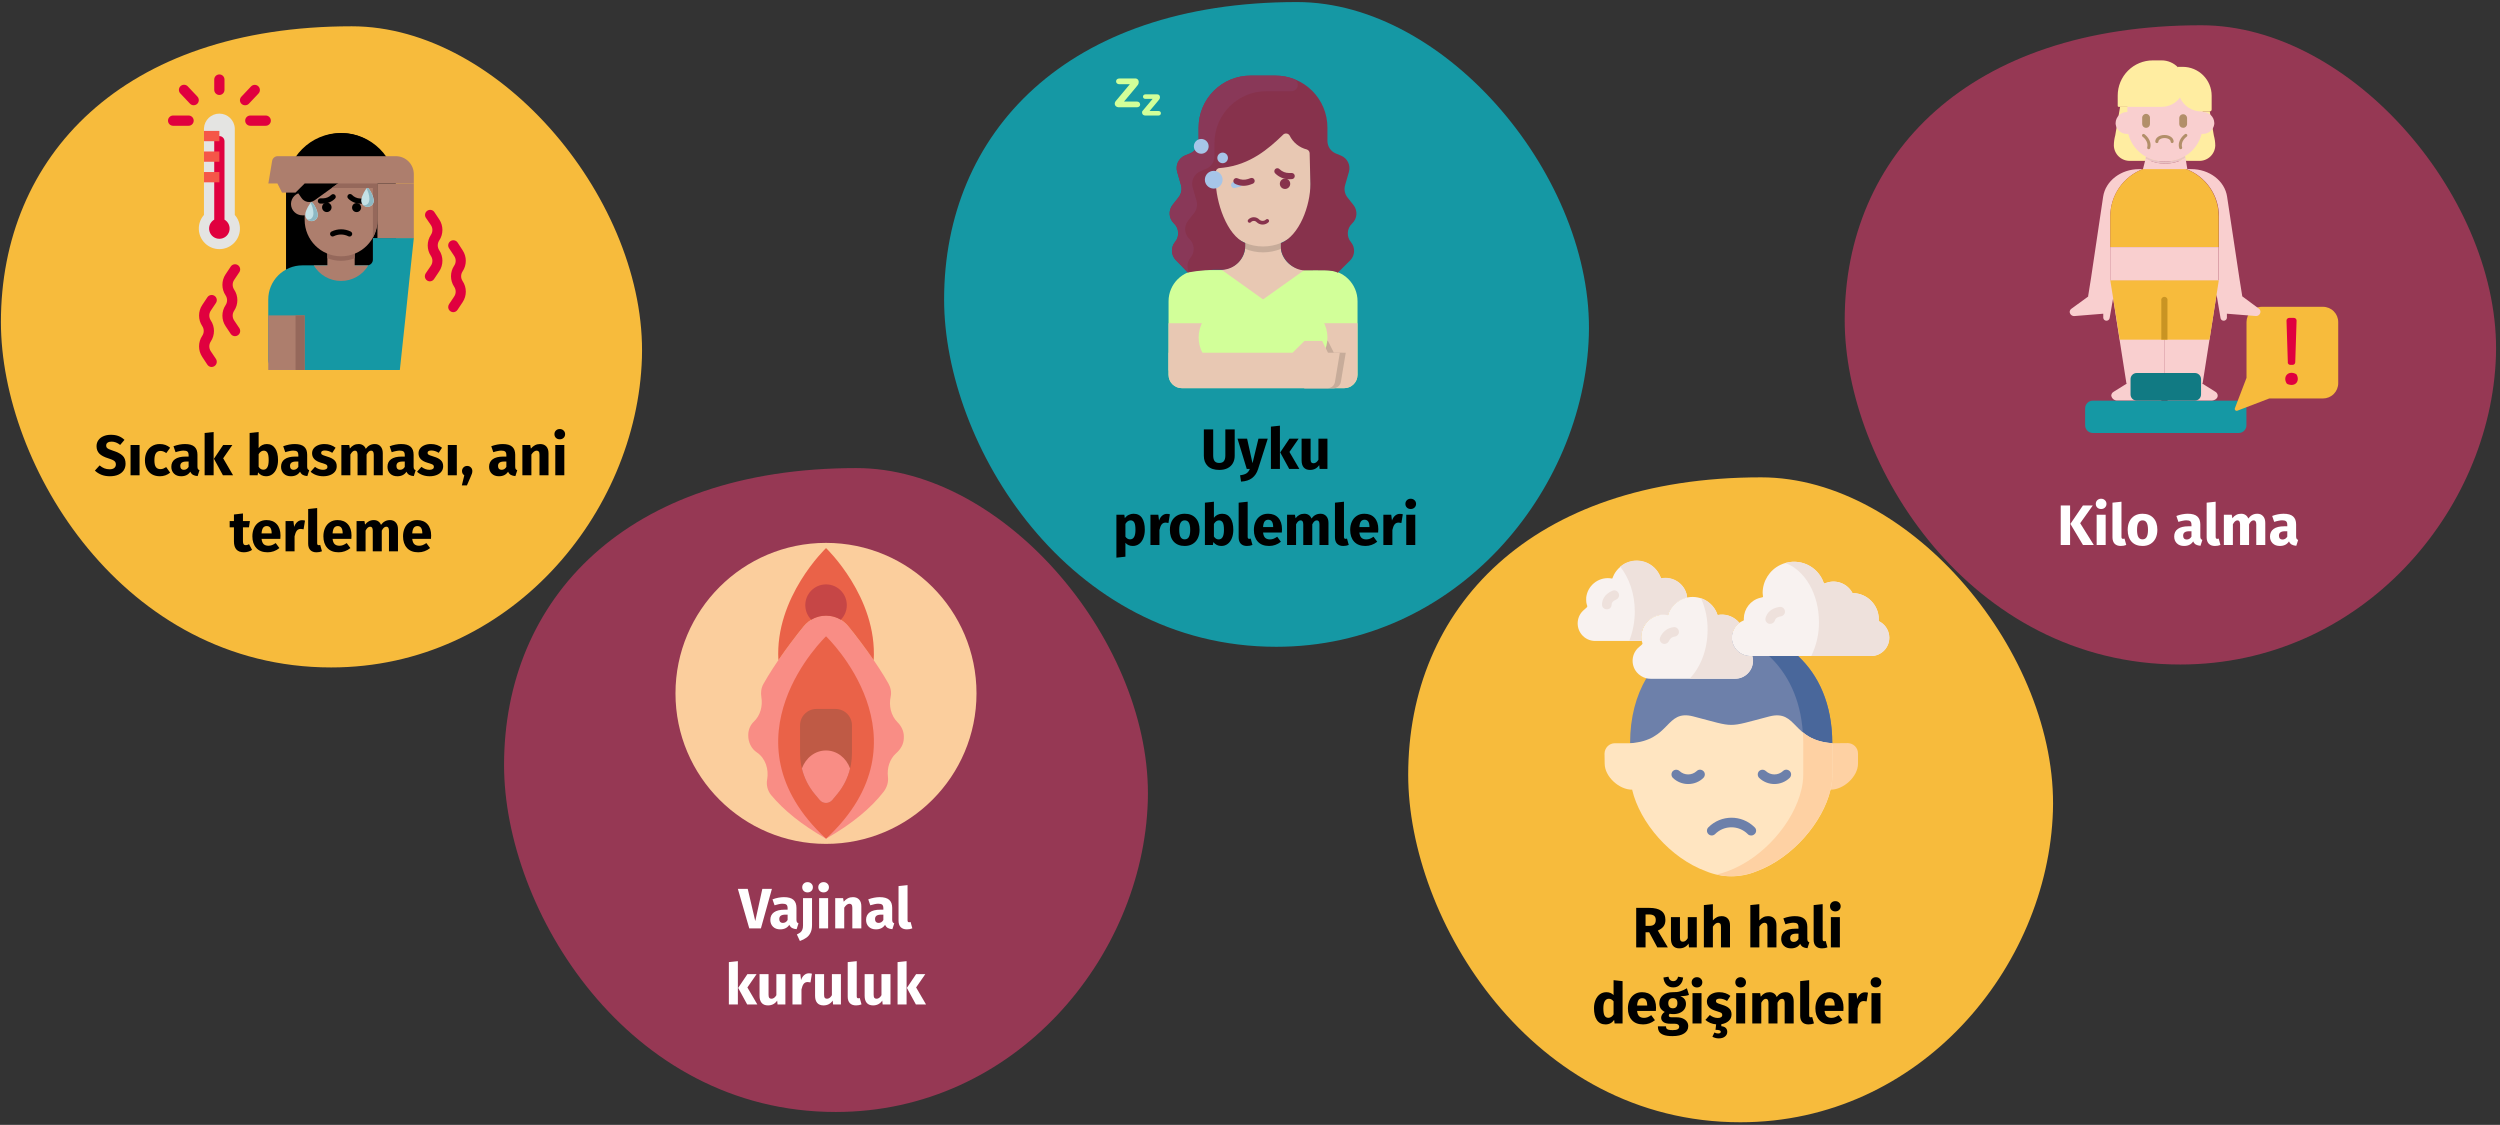<?xml version="1.0" encoding="UTF-8"?>
<svg xmlns="http://www.w3.org/2000/svg" width="789" height="355" viewBox="0 0 789 355" fill="none">
  <rect x="0" y="0" width="789" height="355" fill="#333333" stroke="none"/>
  <g clip-path="url(#clip0_354_15319)">
    <path d="M688.074 209.72C745.29 209.72 786.115 161.325 787.719 112.367C789.323 63.409 742.633 7.973 694.678 7.973C621.146 7.973 582.188 48.999 582.188 101.027C582.188 146.288 621.447 209.72 688.074 209.72Z" fill="#963854"></path>
    <path d="M724.653 169.229C724.653 169.589 724.701 169.853 724.797 170.021C724.905 170.189 725.073 170.315 725.301 170.399L724.707 172.253C724.119 172.205 723.639 172.079 723.267 171.875C722.895 171.659 722.607 171.323 722.403 170.867C721.779 171.827 720.819 172.307 719.523 172.307C718.575 172.307 717.819 172.031 717.255 171.479C716.691 170.927 716.409 170.207 716.409 169.319C716.409 168.275 716.793 167.477 717.561 166.925C718.329 166.373 719.439 166.097 720.891 166.097H721.863V165.683C721.863 165.119 721.743 164.735 721.503 164.531C721.263 164.315 720.843 164.207 720.243 164.207C719.931 164.207 719.553 164.255 719.109 164.351C718.665 164.435 718.209 164.555 717.741 164.711L717.093 162.839C717.693 162.611 718.305 162.437 718.929 162.317C719.565 162.197 720.153 162.137 720.693 162.137C722.061 162.137 723.063 162.419 723.699 162.983C724.335 163.547 724.653 164.393 724.653 165.521V169.229ZM720.351 170.273C720.999 170.273 721.503 169.967 721.863 169.355V167.663H721.161C720.513 167.663 720.027 167.777 719.703 168.005C719.391 168.233 719.235 168.587 719.235 169.067C719.235 169.451 719.331 169.751 719.523 169.967C719.727 170.171 720.003 170.273 720.351 170.273Z" fill="white"></path>
    <path d="M712.418 162.137C713.174 162.137 713.78 162.395 714.236 162.911C714.692 163.415 714.92 164.117 714.92 165.017V172.001H712.076V165.503C712.076 164.651 711.806 164.225 711.266 164.225C710.966 164.225 710.702 164.327 710.474 164.531C710.246 164.735 710.024 165.047 709.808 165.467V172.001H706.964V165.503C706.964 164.651 706.694 164.225 706.154 164.225C705.866 164.225 705.602 164.333 705.362 164.549C705.134 164.753 704.912 165.059 704.696 165.467V172.001H701.852V162.443H704.336L704.534 163.559C704.906 163.079 705.314 162.725 705.758 162.497C706.214 162.257 706.73 162.137 707.306 162.137C707.846 162.137 708.308 162.269 708.692 162.533C709.088 162.797 709.376 163.169 709.556 163.649C709.94 163.133 710.36 162.755 710.816 162.515C711.284 162.263 711.818 162.137 712.418 162.137Z" fill="white"></path>
    <path d="M699.046 172.308C698.218 172.308 697.57 172.074 697.102 171.606C696.646 171.126 696.418 170.448 696.418 169.572V158.646L699.262 158.34V169.464C699.262 169.86 699.424 170.058 699.748 170.058C699.916 170.058 700.072 170.028 700.216 169.968L700.774 171.984C700.258 172.2 699.682 172.308 699.046 172.308Z" fill="white"></path>
    <path d="M694.419 169.229C694.419 169.589 694.467 169.853 694.563 170.021C694.671 170.189 694.839 170.315 695.067 170.399L694.473 172.253C693.885 172.205 693.405 172.079 693.033 171.875C692.661 171.659 692.373 171.323 692.169 170.867C691.545 171.827 690.585 172.307 689.289 172.307C688.341 172.307 687.585 172.031 687.021 171.479C686.457 170.927 686.175 170.207 686.175 169.319C686.175 168.275 686.559 167.477 687.327 166.925C688.095 166.373 689.205 166.097 690.657 166.097H691.629V165.683C691.629 165.119 691.509 164.735 691.269 164.531C691.029 164.315 690.609 164.207 690.009 164.207C689.697 164.207 689.319 164.255 688.875 164.351C688.431 164.435 687.975 164.555 687.507 164.711L686.859 162.839C687.459 162.611 688.071 162.437 688.695 162.317C689.331 162.197 689.919 162.137 690.459 162.137C691.827 162.137 692.829 162.419 693.465 162.983C694.101 163.547 694.419 164.393 694.419 165.521V169.229ZM690.117 170.273C690.765 170.273 691.269 169.967 691.629 169.355V167.663H690.927C690.279 167.663 689.793 167.777 689.469 168.005C689.157 168.233 689.001 168.587 689.001 169.067C689.001 169.451 689.097 169.751 689.289 169.967C689.493 170.171 689.769 170.273 690.117 170.273Z" fill="white"></path>
    <path d="M676.18 162.137C677.644 162.137 678.79 162.587 679.618 163.487C680.446 164.375 680.86 165.623 680.86 167.231C680.86 168.251 680.668 169.145 680.284 169.913C679.912 170.669 679.372 171.257 678.664 171.677C677.968 172.097 677.14 172.307 676.18 172.307C674.728 172.307 673.582 171.863 672.742 170.975C671.914 170.075 671.5 168.821 671.5 167.213C671.5 166.193 671.686 165.305 672.058 164.549C672.442 163.781 672.982 163.187 673.678 162.767C674.386 162.347 675.22 162.137 676.18 162.137ZM676.18 164.225C675.604 164.225 675.172 164.471 674.884 164.963C674.596 165.443 674.452 166.193 674.452 167.213C674.452 168.257 674.59 169.019 674.866 169.499C675.154 169.979 675.592 170.219 676.18 170.219C676.756 170.219 677.188 169.979 677.476 169.499C677.764 169.007 677.908 168.251 677.908 167.231C677.908 166.187 677.764 165.425 677.476 164.945C677.2 164.465 676.768 164.225 676.18 164.225Z" fill="white"></path>
    <path d="M669.322 172.308C668.494 172.308 667.846 172.074 667.378 171.606C666.922 171.126 666.694 170.448 666.694 169.572V158.646L669.538 158.34V169.464C669.538 169.86 669.7 170.058 670.024 170.058C670.192 170.058 670.348 170.028 670.492 169.968L671.05 171.984C670.534 172.2 669.958 172.308 669.322 172.308Z" fill="white"></path>
    <path d="M664.548 162.442V172H661.704V162.442H664.548ZM663.108 157.402C663.6 157.402 664.002 157.558 664.314 157.87C664.638 158.17 664.8 158.554 664.8 159.022C664.8 159.49 664.638 159.88 664.314 160.192C664.002 160.492 663.6 160.642 663.108 160.642C662.616 160.642 662.214 160.492 661.902 160.192C661.59 159.88 661.434 159.49 661.434 159.022C661.434 158.554 661.59 158.17 661.902 157.87C662.214 157.558 662.616 157.402 663.108 157.402Z" fill="white"></path>
    <path d="M653.319 159.527V172.001H650.367V159.527H653.319ZM660.483 159.527L656.505 165.125L660.807 172.001H657.387L653.409 165.341L657.369 159.527H660.483Z" fill="white"></path>
    <path d="M706.55 136.649H660.49C659.153 136.649 658.07 135.566 658.07 134.229V128.869C658.07 127.533 659.153 126.449 660.49 126.449H706.55C707.884 126.455 708.964 127.535 708.97 128.869V134.229C708.97 135.566 707.886 136.649 706.55 136.649Z" fill="#1598A4"></path>
    <path d="M709 101.648V119.248L705.33 128.838C705.244 129.059 705.295 129.31 705.462 129.478C705.628 129.647 705.878 129.702 706.1 129.618L716.18 125.758H733.11C734.39 125.761 735.619 125.254 736.525 124.35C737.431 123.446 737.94 122.218 737.94 120.938V101.648C737.94 100.368 737.431 99.141 736.525 98.236C735.619 97.332 734.39 96.826 733.11 96.828H713.83C712.55 96.826 711.321 97.332 710.415 98.236C709.509 99.141 709 100.368 709 101.648Z" fill="#F7BB3C"></path>
    <path d="M721.59 120.889C720.41 118.699 722.3 116.889 724.52 117.989C724.67 118.057 724.793 118.173 724.87 118.319C725.87 120.319 724.4 122.179 721.99 121.239C721.819 121.173 721.678 121.049 721.59 120.889ZM722.04 114.379L721.62 101.159C721.622 100.932 721.716 100.717 721.88 100.56C722.044 100.404 722.264 100.321 722.49 100.329H723.93C724.156 100.321 724.376 100.404 724.54 100.56C724.704 100.717 724.797 100.932 724.8 101.159L724.38 114.379C724.343 114.828 723.961 115.171 723.51 115.159H722.91C722.685 115.178 722.462 115.106 722.291 114.96C722.12 114.813 722.015 114.604 722 114.379H722.04Z" fill="#E0003F"></path>
    <path d="M683.17 88.438H666L671.1 121.007H671.29L667.06 123.647C666.619 123.89 666.335 124.344 666.31 124.848C666.468 125.808 667.34 126.484 668.31 126.397H682.03C682.685 125.94 683.079 125.196 683.09 124.397V120.967H683.16L683.17 88.438Z" fill="#F9CFCF"></path>
    <path d="M699.19 123.65L694.92 120.98H695.15L700.26 88.41H683.13V120.98V124.41C683.141 125.209 683.535 125.953 684.19 126.41H697.91C699.04 126.41 699.91 125.72 699.91 124.87C699.9 124.365 699.627 123.902 699.19 123.65Z" fill="#F9CFCF"></path>
    <path d="M698.69 42.769L697.4 35.169H694.69C691.785 35.168 689.156 33.449 687.99 30.789C686.631 32.624 684.483 33.708 682.2 33.709H669.1L667.57 42.709C667.279 43.761 667.131 44.847 667.13 45.939C667.174 47.278 667.753 48.543 668.738 49.451C669.723 50.359 671.032 50.834 672.37 50.769H693.9C695.238 50.834 696.546 50.359 697.531 49.451C698.516 48.543 699.096 47.278 699.14 45.939C699.13 44.867 698.979 43.801 698.69 42.769Z" fill="#FFEDA1"></path>
    <path d="M698.83 38.797C698.84 38.91 698.84 39.024 698.83 39.137C698.605 40.949 697.045 42.297 695.22 42.257H694.83C694.097 45.192 692.221 47.713 689.62 49.257C685.843 51.519 681.149 51.606 677.29 49.487C674.5 47.962 672.468 45.347 671.68 42.267C671.55 42.278 671.42 42.278 671.29 42.267C669.467 42.306 667.91 40.957 667.69 39.147C667.68 39.034 667.68 38.92 667.69 38.807C667.711 37.869 668.104 36.978 668.784 36.331C669.463 35.683 670.372 35.333 671.31 35.357H671.39V34.277C671.39 28.027 676.71 22.957 683.28 22.957C689.85 22.957 695.17 28.027 695.17 34.277V35.347H695.24C697.18 35.319 698.781 36.858 698.83 38.797Z" fill="#F9CFCF"></path>
    <path d="M688.87 21.099H687.37V21.249C686.015 19.847 684.149 19.057 682.2 19.059H679.43C676.49 19.059 673.67 20.227 671.592 22.307C669.514 24.387 668.347 27.208 668.349 30.149V33.399C668.347 33.483 668.379 33.564 668.437 33.624C668.496 33.685 668.576 33.719 668.66 33.719H682.2C684.487 33.72 686.639 32.637 688 30.799C689.168 33.456 691.797 35.172 694.7 35.169H697.4C697.731 35.169 698 34.9 698 34.569V30.229C698.003 27.806 697.042 25.483 695.329 23.77C693.616 22.057 691.292 21.096 688.87 21.099Z" fill="#FFEDA1"></path>
    <path d="M712.94 97.437L707.66 93.527L706.77 87.937L702.87 62.057C702.12 57.057 697.27 53.367 691.54 53.367H690C696.2 55.708 700.305 61.64 700.31 68.267V88.437H699.97L699.31 92.647L699.64 93.537L700.81 100.447C700.919 100.908 701.336 101.23 701.81 101.219C702.329 101.219 702.763 100.824 702.81 100.307V99.007L711.81 99.727C712.193 99.781 712.581 99.674 712.882 99.431C713.183 99.189 713.371 98.833 713.4 98.447C713.416 98.056 713.245 97.682 712.94 97.437Z" fill="#F9CFCF"></path>
    <path d="M666.75 88.479H666V68.269C666.015 61.669 670.082 55.755 676.24 53.379H675.08C669.35 53.379 664.5 57.099 663.75 62.079L659.9 87.949L659 93.549H659.08L653.72 97.449C653.395 97.68 653.199 98.05 653.19 98.449C653.219 98.837 653.408 99.196 653.711 99.44C654.014 99.684 654.404 99.793 654.79 99.739L663.79 99.009V100.309C663.837 100.826 664.271 101.221 664.79 101.22C665.264 101.232 665.681 100.91 665.79 100.449L667 93.549L667.33 92.649L666.68 88.479H666.75Z" fill="#F9CFCF"></path>
    <path d="M684.32 52.328H682C677.762 52.313 673.692 53.985 670.69 56.976C667.688 59.967 666 64.031 666 68.269V77.979H700.22V68.269C700.22 59.481 693.108 52.351 684.32 52.328Z" fill="#F7BB3C"></path>
    <path d="M689.7 49.829C685.859 52.177 681.047 52.258 677.13 50.039L677.27 49.449C681.129 51.568 685.823 51.481 689.6 49.219L689.7 49.829Z" fill="#EAC3C3"></path>
    <path d="M690.32 53.37H676.32L677.17 50.03C681.087 52.249 685.899 52.169 689.74 49.82L690.32 53.37Z" fill="#F9CFCF"></path>
    <path d="M697.32 107.198L700.26 88.438H666L669 107.198H697.32Z" fill="#F7BB3C"></path>
    <path d="M666 77.981H700.22V88.441H666V77.981Z" fill="#F9CFCF"></path>
    <path d="M685.54 45.158C685.269 45.158 685.05 44.938 685.05 44.668C685.05 44.148 684.26 43.568 683.13 43.568C682 43.568 681.2 44.148 681.2 44.668C681.2 44.944 680.976 45.168 680.7 45.168C680.424 45.168 680.2 44.944 680.2 44.668C680.2 43.508 681.47 42.598 683.1 42.598C684.73 42.598 686 43.508 686 44.648C686.011 44.915 685.806 45.142 685.54 45.158Z" fill="#B28F69"></path>
    <path d="M677.3 40.337C676.982 40.346 676.673 40.227 676.442 40.007C676.212 39.788 676.078 39.486 676.07 39.167V37.167C676.07 36.488 676.621 35.938 677.3 35.938C677.979 35.938 678.53 36.488 678.53 37.167V39.167C678.522 39.486 678.388 39.788 678.157 40.007C677.927 40.227 677.618 40.346 677.3 40.337Z" fill="#B28F69"></path>
    <path d="M689 40.338C688.681 40.346 688.373 40.227 688.142 40.008C687.912 39.788 687.778 39.486 687.77 39.168V37.168C687.827 36.529 688.363 36.039 689.005 36.039C689.647 36.039 690.182 36.529 690.24 37.168V39.168C690.218 39.832 689.664 40.355 689 40.338Z" fill="#B28F69"></path>
    <path d="M683.11 107.197H682.11V94.927C682.009 94.523 682.168 94.098 682.511 93.861C682.853 93.624 683.307 93.624 683.649 93.861C683.991 94.098 684.151 94.523 684.05 94.927V107.197H683.11Z" fill="#C99423"></path>
    <path d="M692.71 126.429H674.33C673.262 126.423 672.4 125.556 672.4 124.489V119.649C672.405 118.585 673.266 117.724 674.33 117.719H692.71C693.777 117.719 694.644 118.581 694.65 119.649V124.489C694.65 125.003 694.446 125.497 694.082 125.861C693.718 126.224 693.224 126.429 692.71 126.429Z" fill="#117A83"></path>
    <path d="M678.12 47.087H678C677.876 47.054 677.771 46.974 677.707 46.863C677.643 46.752 677.626 46.62 677.66 46.497C678.19 44.547 676.24 43.167 676.22 43.147C676.115 43.074 676.043 42.963 676.021 42.837C675.998 42.711 676.027 42.582 676.1 42.477C676.255 42.257 676.559 42.203 676.78 42.357C676.88 42.427 679.3 44.157 678.59 46.747C678.527 46.953 678.335 47.092 678.12 47.087Z" fill="#B28F69"></path>
    <path d="M688.22 47.088C687.999 47.09 687.805 46.941 687.75 46.728C687.04 44.138 689.46 42.408 689.56 42.338C689.781 42.184 690.085 42.238 690.24 42.458C690.313 42.562 690.342 42.692 690.319 42.818C690.297 42.943 690.225 43.055 690.12 43.128C690.04 43.188 688.12 44.548 688.68 46.478C688.713 46.601 688.696 46.733 688.633 46.843C688.569 46.954 688.463 47.035 688.34 47.068L688.22 47.088Z" fill="#B28F69"></path>
    <path d="M549.25 354.186C605.895 354.186 646.316 305.368 647.905 255.969C649.494 206.571 603.262 150.648 555.785 150.648C482.997 150.648 444.427 192.041 444.427 244.524C444.427 290.187 483.294 354.186 549.25 354.186Z" fill="#F7BB3C"></path>
    <path d="M593.479 313.442V323H590.634V313.442H593.479ZM592.038 308.402C592.53 308.402 592.932 308.558 593.244 308.87C593.568 309.17 593.73 309.554 593.73 310.022C593.73 310.49 593.568 310.88 593.244 311.192C592.932 311.492 592.53 311.642 592.038 311.642C591.546 311.642 591.145 311.492 590.833 311.192C590.521 310.88 590.365 310.49 590.365 310.022C590.365 309.554 590.521 309.17 590.833 308.87C591.145 308.558 591.546 308.402 592.038 308.402Z" fill="black"></path>
    <path d="M588.594 313.172C588.942 313.172 589.26 313.214 589.548 313.298L589.098 316.052C588.738 315.968 588.45 315.926 588.234 315.926C587.67 315.926 587.238 316.124 586.938 316.52C586.65 316.904 586.422 317.486 586.254 318.266V323H583.41V313.442H585.894L586.128 315.296C586.344 314.636 586.668 314.12 587.1 313.748C587.544 313.364 588.042 313.172 588.594 313.172Z" fill="black"></path>
    <path d="M581.812 318.033C581.812 318.429 581.794 318.771 581.758 319.059H575.836C575.932 319.863 576.16 320.427 576.52 320.751C576.88 321.075 577.378 321.237 578.014 321.237C578.398 321.237 578.77 321.171 579.13 321.039C579.49 320.895 579.88 320.679 580.3 320.391L581.47 321.975C580.354 322.863 579.112 323.307 577.744 323.307C576.196 323.307 575.008 322.851 574.18 321.939C573.352 321.027 572.938 319.803 572.938 318.267C572.938 317.295 573.112 316.425 573.46 315.657C573.808 314.877 574.318 314.265 574.99 313.821C575.662 313.365 576.466 313.137 577.402 313.137C578.782 313.137 579.862 313.569 580.642 314.433C581.422 315.297 581.812 316.497 581.812 318.033ZM579.022 317.223C578.998 315.759 578.482 315.027 577.474 315.027C576.982 315.027 576.598 315.207 576.322 315.567C576.058 315.927 575.896 316.521 575.836 317.349H579.022V317.223Z" fill="black"></path>
    <path d="M570.761 323.308C569.933 323.308 569.285 323.074 568.817 322.606C568.361 322.126 568.133 321.448 568.133 320.572V309.646L570.977 309.34V320.464C570.977 320.86 571.139 321.058 571.463 321.058C571.631 321.058 571.787 321.028 571.931 320.968L572.489 322.984C571.973 323.2 571.397 323.308 570.761 323.308Z" fill="black"></path>
    <path d="M563.583 313.137C564.339 313.137 564.945 313.395 565.401 313.911C565.857 314.415 566.085 315.117 566.085 316.017V323.001H563.241V316.503C563.241 315.651 562.971 315.225 562.431 315.225C562.131 315.225 561.867 315.327 561.639 315.531C561.411 315.735 561.189 316.047 560.973 316.467V323.001H558.129V316.503C558.129 315.651 557.859 315.225 557.319 315.225C557.031 315.225 556.767 315.333 556.527 315.549C556.299 315.753 556.077 316.059 555.861 316.467V323.001H553.017V313.443H555.501L555.699 314.559C556.071 314.079 556.479 313.725 556.923 313.497C557.379 313.257 557.895 313.137 558.471 313.137C559.011 313.137 559.473 313.269 559.857 313.533C560.253 313.797 560.541 314.169 560.721 314.649C561.105 314.133 561.525 313.755 561.981 313.515C562.449 313.263 562.983 313.137 563.583 313.137Z" fill="black"></path>
    <path d="M550.781 313.442V323H547.937V313.442H550.781ZM549.341 308.402C549.833 308.402 550.235 308.558 550.547 308.87C550.871 309.17 551.033 309.554 551.033 310.022C551.033 310.49 550.871 310.88 550.547 311.192C550.235 311.492 549.833 311.642 549.341 311.642C548.849 311.642 548.447 311.492 548.135 311.192C547.823 310.88 547.667 310.49 547.667 310.022C547.667 309.554 547.823 309.17 548.135 308.87C548.447 308.558 548.849 308.402 549.341 308.402Z" fill="black"></path>
    <path d="M546.472 320.157C546.472 320.985 546.172 321.669 545.572 322.209C544.984 322.749 544.21 323.091 543.25 323.235V323.865C543.886 323.937 544.354 324.123 544.654 324.423C544.966 324.735 545.122 325.143 545.122 325.647C545.122 326.259 544.876 326.757 544.384 327.141C543.904 327.525 543.256 327.717 542.44 327.717C542.032 327.717 541.654 327.663 541.306 327.555C540.958 327.459 540.664 327.333 540.424 327.177L541.072 325.863C541.48 326.067 541.864 326.169 542.224 326.169C542.788 326.169 543.07 325.989 543.07 325.629C543.07 325.413 542.938 325.257 542.674 325.161C542.41 325.065 541.99 325.017 541.414 325.017L541.612 323.289C540.94 323.229 540.316 323.079 539.74 322.839C539.164 322.587 538.66 322.269 538.228 321.885L539.614 320.337C540.418 320.961 541.264 321.273 542.152 321.273C542.584 321.273 542.92 321.195 543.16 321.039C543.412 320.883 543.538 320.661 543.538 320.373C543.538 320.145 543.49 319.965 543.394 319.833C543.298 319.701 543.112 319.581 542.836 319.473C542.56 319.353 542.122 319.209 541.522 319.041C540.574 318.765 539.866 318.381 539.398 317.889C538.93 317.397 538.696 316.785 538.696 316.053C538.696 315.501 538.852 315.009 539.164 314.577C539.488 314.133 539.944 313.785 540.532 313.533C541.132 313.269 541.822 313.137 542.602 313.137C543.286 313.137 543.928 313.239 544.528 313.443C545.128 313.647 545.656 313.935 546.112 314.307L545.068 315.909C544.288 315.417 543.502 315.171 542.71 315.171C542.338 315.171 542.05 315.237 541.846 315.369C541.654 315.489 541.558 315.663 541.558 315.891C541.558 316.071 541.6 316.221 541.684 316.341C541.78 316.449 541.966 316.563 542.242 316.683C542.518 316.803 542.944 316.947 543.52 317.115C544.516 317.403 545.254 317.781 545.734 318.249C546.226 318.705 546.472 319.341 546.472 320.157Z" fill="black"></path>
    <path d="M537 313.442V323H534.156V313.442H537ZM535.56 308.402C536.052 308.402 536.454 308.558 536.766 308.87C537.09 309.17 537.252 309.554 537.252 310.022C537.252 310.49 537.09 310.88 536.766 311.192C536.454 311.492 536.052 311.642 535.56 311.642C535.068 311.642 534.666 311.492 534.354 311.192C534.042 310.88 533.886 310.49 533.886 310.022C533.886 309.554 534.042 309.17 534.354 308.87C534.666 308.558 535.068 308.402 535.56 308.402Z" fill="black"></path>
    <path d="M533.044 314.002C532.42 314.254 531.502 314.38 530.29 314.38C530.914 314.644 531.37 314.968 531.658 315.352C531.946 315.736 532.09 316.234 532.09 316.846C532.09 317.458 531.928 318.01 531.604 318.502C531.28 318.982 530.812 319.36 530.2 319.636C529.6 319.912 528.892 320.05 528.076 320.05C527.692 320.05 527.326 320.014 526.978 319.942C526.882 319.99 526.804 320.068 526.744 320.176C526.696 320.272 526.672 320.374 526.672 320.482C526.672 320.662 526.738 320.806 526.87 320.914C527.014 321.01 527.296 321.058 527.716 321.058H529.156C529.888 321.058 530.53 321.178 531.082 321.418C531.634 321.658 532.06 321.988 532.36 322.408C532.66 322.828 532.81 323.302 532.81 323.83C532.81 324.826 532.378 325.6 531.514 326.152C530.662 326.716 529.426 326.998 527.806 326.998C526.642 326.998 525.724 326.872 525.052 326.62C524.38 326.38 523.906 326.038 523.63 325.594C523.366 325.15 523.234 324.592 523.234 323.92H525.79C525.79 324.208 525.844 324.436 525.952 324.604C526.072 324.772 526.282 324.898 526.582 324.982C526.882 325.066 527.314 325.108 527.878 325.108C528.658 325.108 529.198 325.012 529.498 324.82C529.798 324.64 529.948 324.376 529.948 324.028C529.948 323.74 529.834 323.512 529.606 323.344C529.378 323.176 529.036 323.092 528.58 323.092H527.194C526.21 323.092 525.472 322.918 524.98 322.57C524.5 322.21 524.26 321.754 524.26 321.202C524.26 320.854 524.362 320.518 524.566 320.194C524.77 319.858 525.046 319.582 525.394 319.366C524.794 319.042 524.356 318.664 524.08 318.232C523.816 317.788 523.684 317.254 523.684 316.63C523.684 315.562 524.068 314.716 524.836 314.092C525.604 313.456 526.618 313.138 527.878 313.138C528.838 313.162 529.648 313.066 530.308 312.85C530.98 312.634 531.67 312.316 532.378 311.896L533.044 314.002ZM527.95 315.01C527.506 315.01 527.152 315.154 526.888 315.442C526.636 315.718 526.51 316.102 526.51 316.594C526.51 317.11 526.636 317.512 526.888 317.8C527.152 318.076 527.506 318.214 527.95 318.214C528.418 318.214 528.772 318.076 529.012 317.8C529.264 317.524 529.39 317.11 529.39 316.558C529.39 315.526 528.91 315.01 527.95 315.01ZM528.076 311.626C527.164 311.626 526.438 311.338 525.898 310.762C525.358 310.174 525.052 309.424 524.98 308.512L526.546 308.242C526.774 309.178 527.284 309.646 528.076 309.646C528.856 309.646 529.372 309.178 529.624 308.242L531.19 308.512C531.118 309.412 530.806 310.156 530.254 310.744C529.714 311.332 528.988 311.626 528.076 311.626Z" fill="black"></path>
    <path d="M522.644 318.033C522.644 318.429 522.626 318.771 522.59 319.059H516.668C516.764 319.863 516.992 320.427 517.352 320.751C517.712 321.075 518.21 321.237 518.846 321.237C519.23 321.237 519.602 321.171 519.962 321.039C520.322 320.895 520.712 320.679 521.132 320.391L522.302 321.975C521.186 322.863 519.944 323.307 518.576 323.307C517.028 323.307 515.84 322.851 515.012 321.939C514.184 321.027 513.77 319.803 513.77 318.267C513.77 317.295 513.944 316.425 514.292 315.657C514.64 314.877 515.15 314.265 515.822 313.821C516.494 313.365 517.298 313.137 518.234 313.137C519.614 313.137 520.694 313.569 521.474 314.433C522.254 315.297 522.644 316.497 522.644 318.033ZM519.854 317.223C519.83 315.759 519.314 315.027 518.306 315.027C517.814 315.027 517.43 315.207 517.154 315.567C516.89 315.927 516.728 316.521 516.668 317.349H519.854V317.223Z" fill="black"></path>
    <path d="M512.085 309.646V323.002H509.565L509.421 321.886C508.749 322.834 507.843 323.308 506.703 323.308C505.515 323.308 504.609 322.852 503.985 321.94C503.373 321.028 503.067 319.78 503.067 318.196C503.067 317.224 503.229 316.354 503.553 315.586C503.877 314.818 504.333 314.218 504.921 313.786C505.521 313.354 506.205 313.138 506.973 313.138C507.885 313.138 508.641 313.438 509.241 314.038V309.34L512.085 309.646ZM507.585 321.22C508.245 321.22 508.797 320.86 509.241 320.14V316.018C509.013 315.742 508.779 315.538 508.539 315.406C508.311 315.274 508.047 315.208 507.747 315.208C507.219 315.208 506.799 315.454 506.487 315.946C506.175 316.438 506.019 317.194 506.019 318.214C506.019 319.33 506.151 320.11 506.415 320.554C506.691 320.998 507.081 321.22 507.585 321.22Z" fill="black"></path>
    <path d="M580.664 289.442V299H577.82V289.442H580.664ZM579.224 284.402C579.716 284.402 580.118 284.558 580.43 284.87C580.754 285.17 580.916 285.554 580.916 286.022C580.916 286.49 580.754 286.88 580.43 287.192C580.118 287.492 579.716 287.642 579.224 287.642C578.732 287.642 578.33 287.492 578.018 287.192C577.706 286.88 577.55 286.49 577.55 286.022C577.55 285.554 577.706 285.17 578.018 284.87C578.33 284.558 578.732 284.402 579.224 284.402Z" fill="black"></path>
    <path d="M575.014 299.308C574.186 299.308 573.538 299.074 573.07 298.606C572.614 298.126 572.386 297.448 572.386 296.572V285.646L575.23 285.34V296.464C575.23 296.86 575.392 297.058 575.716 297.058C575.884 297.058 576.04 297.028 576.184 296.968L576.742 298.984C576.226 299.2 575.65 299.308 575.014 299.308Z" fill="black"></path>
    <path d="M570.387 296.229C570.387 296.589 570.435 296.853 570.531 297.021C570.639 297.189 570.807 297.315 571.035 297.399L570.441 299.253C569.853 299.205 569.373 299.079 569.001 298.875C568.629 298.659 568.341 298.323 568.137 297.867C567.513 298.827 566.553 299.307 565.257 299.307C564.309 299.307 563.553 299.031 562.989 298.479C562.425 297.927 562.143 297.207 562.143 296.319C562.143 295.275 562.527 294.477 563.295 293.925C564.063 293.373 565.173 293.097 566.625 293.097H567.597V292.683C567.597 292.119 567.477 291.735 567.237 291.531C566.997 291.315 566.577 291.207 565.977 291.207C565.665 291.207 565.287 291.255 564.843 291.351C564.399 291.435 563.943 291.555 563.475 291.711L562.827 289.839C563.427 289.611 564.039 289.437 564.663 289.317C565.299 289.197 565.887 289.137 566.427 289.137C567.795 289.137 568.797 289.419 569.433 289.983C570.069 290.547 570.387 291.393 570.387 292.521V296.229ZM566.085 297.273C566.733 297.273 567.237 296.967 567.597 296.355V294.663H566.895C566.247 294.663 565.761 294.777 565.437 295.005C565.125 295.233 564.969 295.587 564.969 296.067C564.969 296.451 565.065 296.751 565.257 296.967C565.461 297.171 565.737 297.273 566.085 297.273Z" fill="black"></path>
    <path d="M558 289.135C558.828 289.135 559.476 289.387 559.944 289.891C560.412 290.395 560.646 291.103 560.646 292.015V298.999H557.802V292.501C557.802 292.021 557.724 291.691 557.568 291.511C557.412 291.319 557.19 291.223 556.902 291.223C556.326 291.223 555.774 291.631 555.246 292.447V298.999H552.402V285.643L555.246 285.355V290.467C555.642 290.023 556.062 289.693 556.506 289.477C556.95 289.249 557.448 289.135 558 289.135Z" fill="black"></path>
    <path d="M543.34 289.135C544.168 289.135 544.816 289.387 545.284 289.891C545.752 290.395 545.986 291.103 545.986 292.015V298.999H543.142V292.501C543.142 292.021 543.064 291.691 542.908 291.511C542.752 291.319 542.53 291.223 542.242 291.223C541.666 291.223 541.114 291.631 540.586 292.447V298.999H537.742V285.643L540.586 285.355V290.467C540.982 290.023 541.402 289.693 541.846 289.477C542.29 289.249 542.788 289.135 543.34 289.135Z" fill="black"></path>
    <path d="M535.505 298.999H533.039L532.913 297.793C532.217 298.801 531.251 299.305 530.015 299.305C529.139 299.305 528.473 299.041 528.017 298.513C527.573 297.985 527.351 297.247 527.351 296.299V289.441H530.195V295.939C530.195 296.407 530.267 296.737 530.411 296.929C530.567 297.109 530.801 297.199 531.113 297.199C531.713 297.199 532.229 296.827 532.661 296.083V289.441H535.505V298.999Z" fill="black"></path>
    <path d="M520.49 294.231H519.338V299.001H516.386V286.527H520.472C522.176 286.527 523.454 286.839 524.306 287.463C525.17 288.087 525.602 289.041 525.602 290.325C525.602 291.129 525.41 291.801 525.026 292.341C524.642 292.869 524.036 293.319 523.208 293.691L526.376 299.001H523.046L520.49 294.231ZM519.338 292.197H520.58C521.24 292.197 521.732 292.047 522.056 291.747C522.392 291.447 522.56 290.973 522.56 290.325C522.56 289.725 522.38 289.287 522.02 289.011C521.672 288.735 521.132 288.597 520.4 288.597H519.338V292.197Z" fill="black"></path>
    <path d="M519.605 214.025C516.387 219.471 514.456 226.302 514.456 234.57C563.416 231.154 529.308 231.154 578.268 234.57C578.268 222.193 573.912 213.035 567.476 207.045C558.763 201.055 545.397 194.421 527.377 206.055C524.654 207.837 522.228 210.609 519.605 214.025Z" fill="#6D80AA"></path>
    <path d="M578.317 234.569C574.357 238.529 573.664 244.123 577.723 249.223C581.783 249.272 586.387 245.114 586.387 241.005V237.787C586.387 236.005 584.951 234.569 583.169 234.52L578.317 234.569Z" fill="#FED1A3"></path>
    <path d="M506.436 241.002C506.436 245.111 511.04 249.269 515.1 249.22C519.506 243.576 518.961 238.081 514.506 234.566H509.654C507.872 234.566 506.436 236.002 506.387 237.834L506.436 241.002Z" fill="#FFE5C1"></path>
    <path d="M558.317 207.043C564.109 212.439 568.268 220.508 568.961 231.152C570.941 232.786 573.664 234.271 578.268 234.568C578.268 222.191 573.911 213.033 567.476 207.043H558.317Z" fill="#49679B"></path>
    <path d="M534.407 226.103C525.496 223.776 527.426 233.677 514.506 234.568V244.321C514.506 245.955 514.704 247.638 515.1 249.222C517.525 259.568 527.08 270.806 538.417 274.964C543.516 277.093 549.308 277.093 554.407 274.964C565.743 270.757 575.298 259.519 577.723 249.222C578.119 247.588 578.317 245.955 578.317 244.321V234.568C565.397 233.677 567.327 223.826 558.417 226.103C551.535 227.885 548.961 228.776 546.387 228.776C543.813 228.776 541.288 227.885 534.407 226.103Z" fill="#FFE5C1"></path>
    <path d="M569.11 234.568V244.321C569.11 245.954 568.911 247.637 568.515 249.222C566.09 259.568 556.535 270.806 545.199 274.964C544.11 275.36 542.971 275.707 541.832 276.004C543.317 276.35 544.902 276.548 546.436 276.548C549.159 276.499 551.882 275.954 554.407 274.915C565.743 270.707 575.298 259.469 577.723 249.172C578.119 247.538 578.317 245.905 578.317 244.271V234.568C573.713 234.222 570.991 232.786 569.01 231.152C569.06 232.241 569.11 233.38 569.11 234.568Z" fill="#FED1A3"></path>
    <path d="M555.496 188.677C552.476 189.419 550.397 192.142 550.347 195.212C550.347 195.905 550.496 195.707 549.902 196.004C547.03 197.34 545.743 200.806 547.129 203.726C548.07 205.756 550.149 207.043 552.377 207.043H590.446C593.664 207.043 596.238 204.469 596.238 201.251C596.238 199.221 595.149 197.34 593.416 196.301C592.822 195.954 592.921 196.202 592.921 195.459C592.921 190.954 589.258 187.241 584.753 187.192C584.605 187.192 584.654 187.241 584.605 187.142C583.07 184.271 579.704 182.885 576.585 183.875C575.199 184.32 575.842 184.37 575.1 182.885C572.723 177.984 566.783 175.905 561.882 178.281C558.466 179.915 556.288 183.38 556.288 187.142C556.337 188.677 556.832 188.33 555.496 188.677Z" fill="#F8F2F0"></path>
    <path d="M574.06 196.299C574.11 200.012 573.268 203.675 571.634 207.042H590.496C593.714 207.042 596.288 204.467 596.288 201.249C596.288 199.22 595.199 197.339 593.466 196.299C592.872 195.952 592.971 196.2 592.971 195.457C592.971 190.952 589.308 187.24 584.803 187.19C584.654 187.19 584.704 187.24 584.654 187.141C583.12 184.269 579.753 182.883 576.634 183.873C575.248 184.319 575.892 184.368 575.149 182.883C573.516 179.467 570.05 177.289 566.238 177.289C565.298 177.289 564.357 177.438 563.466 177.685C569.555 179.913 574.06 187.388 574.06 196.299Z" fill="#EEE1DC"></path>
    <path d="M552.625 263.677C552.228 263.677 551.832 263.528 551.585 263.231C548.763 260.41 544.159 260.36 541.288 263.231C540.694 263.825 539.753 263.825 539.159 263.231C538.565 262.637 538.565 261.697 539.159 261.103C543.169 257.093 549.654 257.043 553.714 261.053C553.714 261.053 553.714 261.053 553.763 261.103C554.357 261.647 554.407 262.588 553.813 263.182C553.466 263.528 553.021 263.726 552.625 263.677Z" fill="#6D80AA"></path>
    <path d="M532.773 247.441C530.991 247.441 529.258 246.748 527.971 245.51C527.377 244.916 527.377 243.975 527.921 243.381C528.516 242.787 529.456 242.787 530.05 243.332C531.585 244.767 533.961 244.767 535.496 243.332C536.09 242.738 537.03 242.787 537.624 243.381C538.219 243.975 538.169 244.916 537.575 245.51C536.337 246.748 534.605 247.441 532.773 247.441Z" fill="#6D80AA"></path>
    <path d="M560.001 247.441C558.219 247.441 556.486 246.748 555.199 245.51C554.605 244.916 554.605 243.975 555.149 243.381C555.743 242.787 556.684 242.787 557.278 243.332C558.813 244.767 561.189 244.767 562.724 243.332C563.318 242.738 564.258 242.787 564.852 243.381C565.446 243.975 565.397 244.916 564.803 245.51C563.516 246.748 561.783 247.441 560.001 247.441Z" fill="#6D80AA"></path>
    <path d="M500.595 189.27C500.595 191.794 501.733 190.953 499.951 192.438C497.575 194.369 497.228 197.883 499.159 200.26C500.199 201.547 501.783 202.289 503.466 202.289H518.119C518.02 201.893 517.971 201.448 517.971 201.052C517.971 197.19 521.09 194.071 524.951 194.071C525.149 194.071 525.397 194.071 525.595 194.121C526.585 194.22 526.288 194.468 526.634 193.527C527.674 191.052 529.852 189.22 532.476 188.675C532.129 184.913 528.763 182.141 525.001 182.487C524.011 182.586 524.308 182.784 523.961 181.943C522.228 177.834 517.525 175.903 513.416 177.636C511.486 178.477 509.902 180.012 509.11 181.943C508.714 182.834 509.06 182.586 508.07 182.487C504.308 182.141 500.941 184.913 500.595 188.725C500.644 188.824 500.595 189.022 500.595 189.27Z" fill="#F8F2F0"></path>
    <path d="M525.644 194.022C521.783 193.675 518.417 196.497 518.021 200.359C518.021 200.557 517.971 200.804 517.971 201.002C517.971 201.448 518.021 201.844 518.12 202.24C518.367 203.279 518.763 202.982 517.327 204.171C514.902 206.151 514.555 209.715 516.535 212.141C517.327 213.081 518.417 213.775 519.605 214.072C520.05 214.171 520.446 214.22 520.892 214.22H547.575C550.694 214.22 553.219 211.695 553.219 208.576C553.219 208.081 553.169 207.586 553.021 207.091H552.327C549.11 207.091 546.535 204.517 546.535 201.299C546.535 199.418 547.427 197.685 548.912 196.596C547.427 194.814 545.149 193.824 542.823 194.022C541.832 194.121 542.129 194.369 541.783 193.428C540.05 189.27 535.199 187.289 531.04 189.022C529.06 189.864 527.476 191.448 526.634 193.428C526.337 194.369 526.634 194.121 525.644 194.022Z" fill="#F8F2F0"></path>
    <path d="M511.337 178.825C514.159 182.39 515.941 187.39 515.941 192.984C515.941 196.152 515.347 199.271 514.209 202.192H518.12C518.021 201.796 517.971 201.35 517.971 200.954C517.971 197.093 521.09 193.974 524.951 193.974C525.149 193.974 525.397 193.974 525.595 194.023C526.585 194.122 526.288 194.37 526.634 193.429C527.328 191.845 528.466 190.508 529.951 189.568C530.743 189.073 531.585 188.776 532.476 188.578C532.129 184.815 528.763 182.043 525.001 182.39C524.011 182.489 524.308 182.687 523.961 181.845C522.228 177.736 517.526 175.806 513.417 177.538C512.674 177.835 511.981 178.281 511.337 178.825Z" fill="#EEE1DC"></path>
    <path d="M538.912 198.827C538.912 205.064 536.684 210.609 533.268 214.173H547.625C550.743 214.173 553.268 211.649 553.268 208.53C553.268 208.035 553.219 207.54 553.07 207.045H552.377C549.159 207.045 546.585 204.47 546.585 201.253C546.585 199.371 547.476 197.639 548.961 196.55C547.476 194.767 545.199 193.777 542.872 193.975C541.882 194.074 542.179 194.322 541.832 193.381C540.892 191.203 539.06 189.52 536.832 188.777C538.268 191.995 538.961 195.411 538.912 198.827Z" fill="#EEE1DC"></path>
    <path d="M558.664 196.893C558.515 196.893 558.367 196.893 558.218 196.843C557.426 196.596 556.981 195.754 557.228 194.962C557.624 193.625 558.713 191.992 561.585 191.546C562.426 191.398 563.169 191.992 563.317 192.784C563.466 193.625 562.872 194.368 562.08 194.517C560.644 194.764 560.298 195.309 560.149 195.853C559.902 196.497 559.308 196.893 558.664 196.893Z" fill="#EEE1DC"></path>
    <path d="M525.347 203.23C524.506 203.23 523.862 202.586 523.812 201.794C523.812 201.596 523.862 201.448 523.912 201.25C524.605 199.468 526.189 198.181 528.119 197.933C528.961 197.784 529.704 198.379 529.852 199.171C530.001 200.012 529.407 200.755 528.614 200.903C527.822 200.953 527.129 201.448 526.783 202.19C526.535 202.784 525.991 203.181 525.347 203.23Z" fill="#EEE1DC"></path>
    <path d="M507.129 192.292H507.03C506.189 192.243 505.545 191.599 505.595 190.757V190.708C505.644 189.371 506.288 187.54 508.862 186.451C509.605 186.104 510.496 186.451 510.842 187.243C511.189 188.035 510.842 188.876 510.05 189.223C508.813 189.767 508.615 190.361 508.615 190.906C508.615 191.698 507.921 192.342 507.129 192.292Z" fill="#EEE1DC"></path>
    <path d="M402.783 204.127C459.429 204.127 499.85 155.309 501.439 105.91C503.028 56.511 456.796 0.648 409.319 0.648C336.531 0.648 297.961 42.041 297.961 94.524C297.961 140.128 336.827 204.127 402.783 204.127Z" fill="#1598A4"></path>
    <path d="M446.658 162.442V172H443.814V162.442H446.658ZM445.218 157.402C445.71 157.402 446.112 157.558 446.424 157.87C446.748 158.17 446.91 158.554 446.91 159.022C446.91 159.49 446.748 159.88 446.424 160.192C446.112 160.492 445.71 160.642 445.218 160.642C444.726 160.642 444.324 160.492 444.012 160.192C443.7 159.88 443.544 159.49 443.544 159.022C443.544 158.554 443.7 158.17 444.012 157.87C444.324 157.558 444.726 157.402 445.218 157.402Z" fill="black"></path>
    <path d="M441.774 162.176C442.122 162.176 442.44 162.218 442.728 162.302L442.278 165.056C441.918 164.972 441.63 164.93 441.414 164.93C440.85 164.93 440.418 165.128 440.118 165.524C439.83 165.908 439.602 166.49 439.434 167.27V172.004H436.59V162.446H439.074L439.308 164.3C439.524 163.64 439.848 163.124 440.28 162.752C440.724 162.368 441.222 162.176 441.774 162.176Z" fill="black"></path>
    <path d="M434.992 167.033C434.992 167.429 434.974 167.771 434.938 168.059H429.016C429.112 168.863 429.34 169.427 429.7 169.751C430.06 170.075 430.558 170.237 431.194 170.237C431.578 170.237 431.95 170.171 432.31 170.039C432.67 169.895 433.06 169.679 433.48 169.391L434.65 170.975C433.534 171.863 432.292 172.307 430.924 172.307C429.376 172.307 428.188 171.851 427.36 170.939C426.532 170.027 426.118 168.803 426.118 167.267C426.118 166.295 426.292 165.425 426.64 164.657C426.988 163.877 427.498 163.265 428.17 162.821C428.842 162.365 429.646 162.137 430.582 162.137C431.962 162.137 433.042 162.569 433.822 163.433C434.602 164.297 434.992 165.497 434.992 167.033ZM432.202 166.223C432.178 164.759 431.662 164.027 430.654 164.027C430.162 164.027 429.778 164.207 429.502 164.567C429.238 164.927 429.076 165.521 429.016 166.349H432.202V166.223Z" fill="black"></path>
    <path d="M423.94 172.308C423.112 172.308 422.464 172.074 421.996 171.606C421.54 171.126 421.312 170.448 421.312 169.572V158.646L424.156 158.34V169.464C424.156 169.86 424.318 170.058 424.642 170.058C424.81 170.058 424.966 170.028 425.11 169.968L425.668 171.984C425.152 172.2 424.576 172.308 423.94 172.308Z" fill="black"></path>
    <path d="M416.763 162.137C417.519 162.137 418.125 162.395 418.581 162.911C419.037 163.415 419.265 164.117 419.265 165.017V172.001H416.421V165.503C416.421 164.651 416.151 164.225 415.611 164.225C415.311 164.225 415.047 164.327 414.819 164.531C414.591 164.735 414.369 165.047 414.153 165.467V172.001H411.309V165.503C411.309 164.651 411.039 164.225 410.499 164.225C410.211 164.225 409.947 164.333 409.707 164.549C409.479 164.753 409.257 165.059 409.041 165.467V172.001H406.197V162.443H408.681L408.879 163.559C409.251 163.079 409.659 162.725 410.103 162.497C410.559 162.257 411.075 162.137 411.651 162.137C412.191 162.137 412.653 162.269 413.037 162.533C413.433 162.797 413.721 163.169 413.901 163.649C414.285 163.133 414.705 162.755 415.161 162.515C415.629 162.263 416.163 162.137 416.763 162.137Z" fill="black"></path>
    <path d="M404.599 167.033C404.599 167.429 404.581 167.771 404.545 168.059H398.623C398.719 168.863 398.947 169.427 399.307 169.751C399.667 170.075 400.165 170.237 400.801 170.237C401.185 170.237 401.557 170.171 401.917 170.039C402.277 169.895 402.667 169.679 403.087 169.391L404.257 170.975C403.141 171.863 401.899 172.307 400.531 172.307C398.983 172.307 397.795 171.851 396.967 170.939C396.139 170.027 395.725 168.803 395.725 167.267C395.725 166.295 395.899 165.425 396.247 164.657C396.595 163.877 397.105 163.265 397.777 162.821C398.449 162.365 399.253 162.137 400.189 162.137C401.569 162.137 402.649 162.569 403.429 163.433C404.209 164.297 404.599 165.497 404.599 167.033ZM401.809 166.223C401.785 164.759 401.269 164.027 400.261 164.027C399.769 164.027 399.385 164.207 399.109 164.567C398.845 164.927 398.683 165.521 398.623 166.349H401.809V166.223Z" fill="black"></path>
    <path d="M393.547 172.308C392.719 172.308 392.071 172.074 391.603 171.606C391.147 171.126 390.919 170.448 390.919 169.572V158.646L393.763 158.34V169.464C393.763 169.86 393.925 170.058 394.249 170.058C394.417 170.058 394.573 170.028 394.717 169.968L395.275 171.984C394.759 172.2 394.183 172.308 393.547 172.308Z" fill="black"></path>
    <path d="M385.687 162.138C386.827 162.138 387.703 162.588 388.315 163.488C388.927 164.376 389.233 165.624 389.233 167.232C389.233 168.216 389.077 169.092 388.765 169.86C388.465 170.628 388.027 171.228 387.451 171.66C386.887 172.092 386.215 172.308 385.435 172.308C384.919 172.308 384.445 172.2 384.013 171.984C383.593 171.768 383.233 171.468 382.933 171.084L382.789 172.002H380.269V158.646L383.113 158.34V163.416C383.401 163.02 383.767 162.708 384.211 162.48C384.667 162.252 385.159 162.138 385.687 162.138ZM384.607 170.238C385.723 170.238 386.281 169.236 386.281 167.232C386.281 166.092 386.149 165.306 385.885 164.874C385.621 164.442 385.237 164.226 384.733 164.226C384.097 164.226 383.557 164.598 383.113 165.342V169.32C383.293 169.608 383.509 169.836 383.761 170.004C384.025 170.16 384.307 170.238 384.607 170.238Z" fill="black"></path>
    <path d="M373.898 162.137C375.362 162.137 376.508 162.587 377.336 163.487C378.164 164.375 378.578 165.623 378.578 167.231C378.578 168.251 378.386 169.145 378.002 169.913C377.63 170.669 377.09 171.257 376.382 171.677C375.686 172.097 374.858 172.307 373.898 172.307C372.446 172.307 371.3 171.863 370.46 170.975C369.632 170.075 369.218 168.821 369.218 167.213C369.218 166.193 369.404 165.305 369.776 164.549C370.16 163.781 370.7 163.187 371.396 162.767C372.104 162.347 372.938 162.137 373.898 162.137ZM373.898 164.225C373.322 164.225 372.89 164.471 372.602 164.963C372.314 165.443 372.17 166.193 372.17 167.213C372.17 168.257 372.308 169.019 372.584 169.499C372.872 169.979 373.31 170.219 373.898 170.219C374.474 170.219 374.906 169.979 375.194 169.499C375.482 169.007 375.626 168.251 375.626 167.231C375.626 166.187 375.482 165.425 375.194 164.945C374.918 164.465 374.486 164.225 373.898 164.225Z" fill="black"></path>
    <path d="M368.262 162.176C368.61 162.176 368.928 162.218 369.216 162.302L368.766 165.056C368.406 164.972 368.118 164.93 367.902 164.93C367.338 164.93 366.906 165.128 366.606 165.524C366.318 165.908 366.09 166.49 365.922 167.27V172.004H363.078V162.446H365.562L365.796 164.3C366.012 163.64 366.336 163.124 366.768 162.752C367.212 162.368 367.71 162.176 368.262 162.176Z" fill="black"></path>
    <path d="M357.738 162.137C358.938 162.137 359.832 162.581 360.42 163.469C361.008 164.357 361.302 165.599 361.302 167.195C361.302 168.179 361.146 169.061 360.834 169.841C360.534 170.609 360.096 171.215 359.52 171.659C358.944 172.091 358.272 172.307 357.504 172.307C356.544 172.307 355.77 171.977 355.182 171.317V175.691L352.338 175.997V162.443H354.84L354.984 163.505C355.356 163.037 355.782 162.695 356.262 162.479C356.742 162.251 357.234 162.137 357.738 162.137ZM356.64 170.219C357.78 170.219 358.35 169.223 358.35 167.231C358.35 166.103 358.224 165.323 357.972 164.891C357.72 164.447 357.342 164.225 356.838 164.225C356.514 164.225 356.208 164.321 355.92 164.513C355.644 164.705 355.398 164.981 355.182 165.341V169.373C355.566 169.937 356.052 170.219 356.64 170.219Z" fill="black"></path>
    <path d="M418.937 148.003H416.471L416.345 146.797C415.649 147.805 414.683 148.309 413.447 148.309C412.571 148.309 411.905 148.045 411.449 147.517C411.005 146.989 410.783 146.251 410.783 145.303V138.445H413.627V144.943C413.627 145.411 413.699 145.741 413.843 145.933C413.999 146.113 414.233 146.203 414.545 146.203C415.145 146.203 415.661 145.831 416.093 145.087V138.445H418.937V148.003Z" fill="black"></path>
    <path d="M403.943 134.34V148.002H401.099V134.646L403.943 134.34ZM409.847 138.444L406.949 142.638L410.081 148.002H406.877L404.033 142.782L406.949 138.444H409.847Z" fill="black"></path>
    <path d="M397.057 148.021C396.673 149.257 396.043 150.205 395.167 150.865C394.303 151.537 393.139 151.915 391.675 151.999L391.369 150.001C392.281 149.881 392.953 149.677 393.385 149.389C393.829 149.101 394.183 148.639 394.447 148.003H393.475L390.559 138.445H393.583L395.293 146.185L397.165 138.445H400.099L397.057 148.021Z" fill="black"></path>
    <path d="M389.67 143.861C389.67 144.713 389.484 145.475 389.112 146.147C388.752 146.819 388.206 147.347 387.474 147.731C386.742 148.115 385.848 148.307 384.792 148.307C383.208 148.307 382.002 147.905 381.174 147.101C380.346 146.297 379.932 145.217 379.932 143.861V135.527H382.884V143.735C382.884 144.539 383.034 145.139 383.334 145.535C383.646 145.919 384.132 146.111 384.792 146.111C385.464 146.111 385.95 145.919 386.25 145.535C386.562 145.139 386.718 144.539 386.718 143.735V135.527H389.67V143.861Z" fill="black"></path>
    <path d="M418.602 85.243H378.636C373.211 85.243 368.81 89.633 368.797 95.058V118.291C368.797 120.611 370.678 122.492 372.998 122.492H424.252C426.568 122.486 428.441 120.606 428.441 118.291V95.058C428.441 89.624 424.036 85.219 418.602 85.219V85.243Z" fill="#D2FF99"></path>
    <path d="M411.636 122.516H424.216C426.532 122.509 428.405 120.63 428.405 118.314V102.012H411.636V122.516Z" fill="#E8C8B3"></path>
    <path d="M424.719 111.325L423.175 120.566C422.966 121.677 422.007 122.491 420.877 122.517H411.636V109.422L413.491 107.555H419.081L420.948 111.277L424.719 111.325Z" fill="#E8C8B3"></path>
    <path d="M414.461 61.004H413.527V51.691H414.461C417.032 51.691 419.117 53.776 419.117 56.348C419.117 58.919 417.032 61.004 414.461 61.004Z" fill="#E8C8B3"></path>
    <path d="M368.797 102.012H379.988V116.926H368.797V102.012Z" fill="#E8C8B3"></path>
    <path d="M398.625 57.281L396.758 62.871H398.625" stroke="black" stroke-width="3.11" stroke-linecap="round" stroke-linejoin="round"></path>
    <path d="M424.719 111.325L423.175 120.566C422.966 121.677 422.007 122.491 420.877 122.517H411.636V109.422L413.491 107.555H419.081L420.948 111.277L424.719 111.325Z" fill="#C7AC9A"></path>
    <path d="M417.465 101.175L414.616 96.387H382.622L379.773 101.175C377.846 104.388 377.795 108.389 379.641 111.649C381.487 114.91 384.944 116.926 388.69 116.927H408.548C412.295 116.926 415.751 114.91 417.597 111.649C419.443 108.389 419.392 104.388 417.465 101.175Z" fill="#D2FF99"></path>
    <path d="M419.009 122.516H372.998C370.678 122.516 368.797 120.635 368.797 118.314V111.324H407.937L411.672 107.602H417.262L419.117 111.324H422.851L421.307 120.565C421.125 121.691 420.151 122.519 419.009 122.516Z" fill="#E8C8B3"></path>
    <path d="M393.023 72.195V77.546C392.996 80.943 390.68 83.894 387.386 84.728L385.578 85.182L398.625 94.495L411.636 85.242L409.829 84.787C406.53 83.959 404.207 81.007 404.179 77.606V72.195H393.023Z" fill="#E8C8B3"></path>
    <path d="M404.275 78.539C400.648 80.012 396.59 80.012 392.963 78.539C393.013 78.215 393.033 77.886 393.023 77.558V72.195H404.215V77.558C404.217 77.886 404.237 78.213 404.275 78.539Z" fill="#C7AC9A"></path>
    <path d="M398.625 77.787C394.669 77.787 390.876 76.215 388.079 73.418C385.282 70.621 383.711 66.828 383.711 62.873V38.718C389.696 37.521 394.807 45.002 397.919 39.807L398.625 38.61L399.319 39.807C402.431 45.002 407.59 39.807 413.527 41.004V62.873C413.53 66.827 411.962 70.62 409.167 73.418C406.371 76.215 402.579 77.787 398.625 77.787Z" fill="#E8C8B3"></path>
    <path d="M384.872 53.045C384.196 53.107 383.678 53.672 383.675 54.35V56.864C383.675 63.626 387.122 74.267 392.999 76.697V77.787C392.863 81.689 389.808 84.863 385.913 85.148C382.195 85.053 378.478 85.338 374.817 85.998C374.817 85.998 371.227 82.155 371.131 82.12C369.596 80.576 369.457 78.129 370.808 76.422C372.339 74.669 372.195 72.015 370.484 70.437C368.865 68.9 368.689 66.38 370.077 64.632L371.957 62.238C372.831 61.144 373.117 59.692 372.723 58.348L371.526 54.206C370.907 52.096 371.982 49.86 374.015 49.023L375.631 48.365C377.236 47.696 378.283 46.13 378.289 44.391V40.25C378.289 35.902 380.017 31.732 383.092 28.659C386.168 25.585 390.339 23.86 394.687 23.863H402.551C406.897 23.863 411.065 25.59 414.138 28.663C417.211 31.736 418.937 35.904 418.937 40.25V44.475C418.942 46.218 419.995 47.786 421.607 48.449L423.211 49.107C425.253 49.935 426.335 52.176 425.712 54.29L424.515 58.432C424.118 59.774 424.4 61.225 425.269 62.322L427.161 64.716C428.552 66.465 428.37 68.989 426.742 70.521C425.034 72.102 424.896 74.756 426.43 76.506C427.784 78.214 427.64 80.666 426.095 82.203L422.205 86.081C420.553 85.064 416.436 85.327 411.804 85.327C408.105 85.327 404.239 81.736 404.239 77.954V76.745C410.116 74.351 413.563 64.847 413.563 58.084L413.324 48.377C413.308 47.84 412.967 47.366 412.462 47.18C410.08 46.593 408.081 44.979 407.004 42.775C406.788 42.41 406.41 42.171 405.988 42.133C405.565 42.095 405.15 42.263 404.873 42.584C400.277 47.06 394.436 51.968 386.045 52.926L384.872 53.045Z" fill="#87324C"></path>
    <path d="M408.32 24.905C409.215 25.262 409.73 26.204 409.549 27.15C409.368 28.096 408.542 28.781 407.578 28.783H399.666C390.616 28.783 383.28 36.119 383.28 45.169V49.383C383.267 51.151 382.168 52.729 380.515 53.357L378.911 54.027C376.865 54.85 375.785 57.098 376.421 59.21L377.618 63.351C378.012 64.695 377.726 66.147 376.852 67.241L374.973 69.635C373.574 71.376 373.751 73.9 375.38 75.429C376.999 76.958 377.186 79.47 375.811 81.222C374.743 82.459 374.473 84.196 375.117 85.698C375.137 85.768 375.11 85.843 375.05 85.884C374.99 85.925 374.911 85.922 374.853 85.878L371.107 82.144C369.524 80.55 369.43 78.008 370.891 76.302C372.265 74.554 372.078 72.046 370.461 70.521C368.841 68.984 368.665 66.464 370.054 64.716L371.933 62.322C372.807 61.227 373.093 59.776 372.699 58.432L371.502 54.29C370.883 52.18 371.958 49.944 373.992 49.107L375.607 48.449C377.212 47.78 378.259 46.214 378.265 44.475V40.25C378.265 35.902 379.993 31.732 383.068 28.659C386.144 25.585 390.315 23.86 394.663 23.863H402.527C404.493 23.86 406.444 24.212 408.285 24.905H408.32Z" fill="#893858"></path>
    <path d="M394.364 69.72C394.708 69.348 395.192 69.137 395.698 69.137C396.205 69.137 396.689 69.348 397.033 69.72C397.848 70.483 399.115 70.483 399.93 69.72" stroke="#87324C" stroke-width="1.17" stroke-linecap="round" stroke-linejoin="round"></path>
    <path d="M389.289 57.439C388.953 57.511 388.682 57.758 388.577 58.085C388.472 58.412 388.549 58.77 388.78 59.024C389.011 59.279 389.36 59.391 389.696 59.318L391.312 58.971C391.597 58.907 391.839 58.718 391.97 58.456C391.799 58.468 391.627 58.468 391.455 58.456C390.989 58.423 390.538 58.279 390.139 58.037C389.877 57.868 389.657 57.643 389.492 57.379H389.289V57.439Z" fill="#A6C5E8"></path>
    <path d="M383.052 59.52C384.599 59.52 385.853 58.266 385.853 56.719C385.853 55.172 384.599 53.918 383.052 53.918C381.505 53.918 380.251 55.172 380.251 56.719C380.251 58.266 381.505 59.52 383.052 59.52Z" fill="#A6C5E8"></path>
    <path d="M379.114 48.52C380.403 48.52 381.448 47.475 381.448 46.186C381.448 44.897 380.403 43.852 379.114 43.852C377.825 43.852 376.78 44.897 376.78 46.186C376.78 47.475 377.825 48.52 379.114 48.52Z" fill="#A6C5E8"></path>
    <path d="M385.865 51.512C386.791 51.512 387.541 50.761 387.541 49.836C387.541 48.91 386.791 48.16 385.865 48.16C384.94 48.16 384.189 48.91 384.189 49.836C384.189 50.761 384.94 51.512 385.865 51.512Z" fill="#A6C5E8"></path>
    <path d="M347.108 30.805C347.108 35.976 351.548 40.249 357.33 40.98L362.225 44.235C362.376 44.341 362.573 44.352 362.734 44.263C362.895 44.173 362.99 44 362.979 43.816L362.824 40.561C367.612 39.208 371.011 35.354 371.011 30.805C371.011 25.132 365.661 20.523 359.041 20.523C352.422 20.523 347.072 25.132 347.072 30.805H347.108Z" fill="#1598A4"></path>
    <path d="M359.807 32.935C359.814 32.681 359.704 32.439 359.508 32.277C359.294 32.11 359.025 32.029 358.754 32.05H354.744L358.515 27.549C358.756 27.287 358.976 27.007 359.173 26.711C359.318 26.465 359.388 26.182 359.377 25.897C359.401 25.579 359.281 25.266 359.048 25.048C358.815 24.829 358.496 24.727 358.18 24.772H353.296C353.017 24.759 352.741 24.843 352.518 25.011C352.335 25.187 352.232 25.429 352.231 25.682C352.227 25.935 352.337 26.176 352.53 26.34C352.747 26.511 353.02 26.596 353.296 26.579H356.576L352.518 31.439L352.267 31.726L352.039 32.014C351.971 32.104 351.918 32.205 351.884 32.313C351.835 32.426 351.81 32.548 351.812 32.672C351.802 33 351.938 33.315 352.183 33.534C352.474 33.766 352.841 33.881 353.212 33.857H358.79C359.068 33.874 359.342 33.784 359.556 33.606C359.748 33.437 359.853 33.191 359.843 32.935H359.807Z" fill="#D2FF99"></path>
    <path d="M366.151 35.209C365.979 35.081 365.767 35.017 365.553 35.03H362.812L365.445 31.894C365.619 31.701 365.779 31.497 365.924 31.283C366.036 31.096 366.09 30.879 366.08 30.661C366.096 30.413 366 30.171 365.82 30C365.64 29.828 365.393 29.746 365.146 29.775H361.555C361.339 29.762 361.125 29.83 360.957 29.967C360.805 30.104 360.722 30.301 360.729 30.505C360.721 30.706 360.804 30.901 360.957 31.032C361.129 31.161 361.341 31.224 361.555 31.212H363.758L360.921 34.611L360.741 34.826L360.574 35.03C360.518 35.099 360.474 35.175 360.442 35.257C360.429 35.353 360.429 35.449 360.442 35.545C360.437 35.805 360.546 36.054 360.741 36.227C360.965 36.395 361.24 36.48 361.519 36.466H365.541C365.761 36.482 365.98 36.413 366.151 36.275C366.3 36.136 366.383 35.94 366.379 35.736C366.389 35.535 366.305 35.34 366.151 35.209Z" fill="#D2FF99"></path>
    <path d="M406.848 56.576C405.213 56.566 403.648 55.912 402.491 54.757C402.229 54.52 402.119 54.158 402.205 53.815C402.291 53.472 402.559 53.204 402.901 53.119C403.244 53.033 403.606 53.143 403.844 53.404C404.654 54.182 405.737 54.612 406.86 54.601H407.77C408.261 54.656 408.632 55.071 408.632 55.565C408.632 56.059 408.261 56.474 407.77 56.529L406.848 56.576Z" fill="#87324C"></path>
    <path d="M394.483 58.301C392.94 58.837 391.246 58.734 389.779 58.014C389.551 57.903 389.375 57.705 389.292 57.465C389.209 57.225 389.225 56.962 389.336 56.733C389.445 56.502 389.642 56.325 389.883 56.241C390.124 56.158 390.389 56.175 390.617 56.29C391.634 56.781 392.803 56.854 393.873 56.494L394.735 56.194C395.23 56.036 395.761 56.301 395.932 56.793C396.015 57.029 396 57.289 395.89 57.514C395.779 57.739 395.583 57.911 395.345 57.99L394.483 58.301Z" fill="#87324C"></path>
    <path d="M405.555 59.639C406.461 59.639 407.195 58.905 407.195 57.999C407.195 57.094 406.461 56.359 405.555 56.359C404.65 56.359 403.916 57.094 403.916 57.999C403.916 58.905 404.65 59.639 405.555 59.639Z" fill="#87324C"></path>
    <path d="M263.756 350.94C320.309 350.94 360.679 302.198 362.248 252.872C363.817 203.546 317.674 147.727 270.273 147.727C197.595 147.727 159.08 189.059 159.08 241.465C159.092 287.035 197.938 350.94 263.756 350.94Z" fill="#963854"></path>
    <path d="M286.116 303.34V317.002H283.272V303.646L286.116 303.34ZM292.02 307.444L289.122 311.638L292.254 317.002H289.05L286.206 311.782L289.122 307.444H292.02Z" fill="white"></path>
    <path d="M281.035 316.999H278.569L278.443 315.793C277.747 316.801 276.781 317.305 275.545 317.305C274.669 317.305 274.003 317.041 273.547 316.513C273.103 315.985 272.881 315.247 272.881 314.299V307.441H275.725V313.939C275.725 314.407 275.797 314.737 275.941 314.929C276.097 315.109 276.331 315.199 276.643 315.199C277.243 315.199 277.759 314.827 278.191 314.083V307.441H281.035V316.999Z" fill="white"></path>
    <path d="M270.166 317.308C269.338 317.308 268.69 317.074 268.222 316.606C267.766 316.126 267.538 315.448 267.538 314.572V303.646L270.382 303.34V314.464C270.382 314.86 270.544 315.058 270.868 315.058C271.036 315.058 271.192 315.028 271.336 314.968L271.894 316.984C271.378 317.2 270.802 317.308 270.166 317.308Z" fill="white"></path>
    <path d="M265.391 316.999H262.925L262.799 315.793C262.103 316.801 261.137 317.305 259.901 317.305C259.025 317.305 258.359 317.041 257.903 316.513C257.459 315.985 257.237 315.247 257.237 314.299V307.441H260.081V313.939C260.081 314.407 260.153 314.737 260.297 314.929C260.453 315.109 260.687 315.199 260.999 315.199C261.599 315.199 262.115 314.827 262.547 314.083V307.441H265.391V316.999Z" fill="white"></path>
    <path d="M255.286 307.172C255.634 307.172 255.952 307.214 256.24 307.298L255.79 310.052C255.43 309.968 255.142 309.926 254.926 309.926C254.362 309.926 253.93 310.124 253.63 310.52C253.342 310.904 253.114 311.486 252.946 312.266V317H250.102V307.442H252.586L252.82 309.296C253.036 308.636 253.36 308.12 253.792 307.748C254.236 307.364 254.734 307.172 255.286 307.172Z" fill="white"></path>
    <path d="M247.865 316.999H245.399L245.273 315.793C244.577 316.801 243.611 317.305 242.375 317.305C241.499 317.305 240.833 317.041 240.377 316.513C239.933 315.985 239.711 315.247 239.711 314.299V307.441H242.555V313.939C242.555 314.407 242.627 314.737 242.771 314.929C242.927 315.109 243.161 315.199 243.473 315.199C244.073 315.199 244.589 314.827 245.021 314.083V307.441H247.865V316.999Z" fill="white"></path>
    <path d="M232.872 303.34V317.002H230.028V303.646L232.872 303.34ZM238.776 307.444L235.878 311.638L239.01 317.002H235.806L232.962 311.782L235.878 307.444H238.776Z" fill="white"></path>
    <path d="M286.206 293.308C285.378 293.308 284.73 293.074 284.262 292.606C283.806 292.126 283.578 291.448 283.578 290.572V279.646L286.422 279.34V290.464C286.422 290.86 286.584 291.058 286.908 291.058C287.076 291.058 287.232 291.028 287.376 290.968L287.934 292.984C287.418 293.2 286.842 293.308 286.206 293.308Z" fill="white"></path>
    <path d="M281.578 290.229C281.578 290.589 281.626 290.853 281.722 291.021C281.83 291.189 281.998 291.315 282.226 291.399L281.632 293.253C281.044 293.205 280.564 293.079 280.192 292.875C279.82 292.659 279.532 292.323 279.328 291.867C278.704 292.827 277.744 293.307 276.448 293.307C275.5 293.307 274.744 293.031 274.18 292.479C273.616 291.927 273.334 291.207 273.334 290.319C273.334 289.275 273.718 288.477 274.486 287.925C275.254 287.373 276.364 287.097 277.816 287.097H278.788V286.683C278.788 286.119 278.668 285.735 278.428 285.531C278.188 285.315 277.768 285.207 277.168 285.207C276.856 285.207 276.478 285.255 276.034 285.351C275.59 285.435 275.134 285.555 274.666 285.711L274.018 283.839C274.618 283.611 275.23 283.437 275.854 283.317C276.49 283.197 277.078 283.137 277.618 283.137C278.986 283.137 279.988 283.419 280.624 283.983C281.26 284.547 281.578 285.393 281.578 286.521V290.229ZM277.276 291.273C277.924 291.273 278.428 290.967 278.788 290.355V288.663H278.086C277.438 288.663 276.952 288.777 276.628 289.005C276.316 289.233 276.16 289.587 276.16 290.067C276.16 290.451 276.256 290.751 276.448 290.967C276.652 291.171 276.928 291.273 277.276 291.273Z" fill="white"></path>
    <path d="M269.192 283.137C270.02 283.137 270.668 283.389 271.136 283.893C271.604 284.397 271.838 285.105 271.838 286.017V293.001H268.994V286.503C268.994 286.023 268.916 285.693 268.76 285.513C268.616 285.321 268.394 285.225 268.094 285.225C267.518 285.225 266.966 285.639 266.438 286.467V293.001H263.594V283.443H266.078L266.276 284.577C266.684 284.097 267.122 283.737 267.59 283.497C268.07 283.257 268.604 283.137 269.192 283.137Z" fill="white"></path>
    <path d="M261.357 283.442V293H258.513V283.442H261.357ZM259.917 278.402C260.409 278.402 260.811 278.558 261.123 278.87C261.447 279.17 261.609 279.554 261.609 280.022C261.609 280.49 261.447 280.88 261.123 281.192C260.811 281.492 260.409 281.642 259.917 281.642C259.425 281.642 259.023 281.492 258.711 281.192C258.399 280.88 258.243 280.49 258.243 280.022C258.243 279.554 258.399 279.17 258.711 278.87C259.023 278.558 259.425 278.402 259.917 278.402Z" fill="white"></path>
    <path d="M256.277 291.92C256.277 292.916 256.115 293.738 255.791 294.386C255.479 295.034 255.047 295.55 254.495 295.934C253.955 296.33 253.271 296.678 252.443 296.978L251.489 294.908C251.957 294.692 252.323 294.482 252.587 294.278C252.851 294.074 253.055 293.798 253.199 293.45C253.355 293.114 253.433 292.664 253.433 292.1V283.442H256.277V291.92ZM254.855 278.402C255.347 278.402 255.749 278.558 256.061 278.87C256.385 279.17 256.547 279.554 256.547 280.022C256.547 280.49 256.385 280.88 256.061 281.192C255.749 281.492 255.347 281.642 254.855 281.642C254.363 281.642 253.961 281.492 253.649 281.192C253.337 280.88 253.181 280.49 253.181 280.022C253.181 279.554 253.337 279.17 253.649 278.87C253.961 278.558 254.363 278.402 254.855 278.402Z" fill="white"></path>
    <path d="M251.361 290.229C251.361 290.589 251.409 290.853 251.505 291.021C251.613 291.189 251.781 291.315 252.009 291.399L251.415 293.253C250.827 293.205 250.347 293.079 249.975 292.875C249.603 292.659 249.315 292.323 249.111 291.867C248.487 292.827 247.527 293.307 246.231 293.307C245.283 293.307 244.527 293.031 243.963 292.479C243.399 291.927 243.117 291.207 243.117 290.319C243.117 289.275 243.501 288.477 244.269 287.925C245.037 287.373 246.147 287.097 247.599 287.097H248.571V286.683C248.571 286.119 248.451 285.735 248.211 285.531C247.971 285.315 247.551 285.207 246.951 285.207C246.639 285.207 246.261 285.255 245.817 285.351C245.373 285.435 244.917 285.555 244.449 285.711L243.801 283.839C244.401 283.611 245.013 283.437 245.637 283.317C246.273 283.197 246.861 283.137 247.401 283.137C248.769 283.137 249.771 283.419 250.407 283.983C251.043 284.547 251.361 285.393 251.361 286.521V290.229ZM247.059 291.273C247.707 291.273 248.211 290.967 248.571 290.355V288.663H247.869C247.221 288.663 246.735 288.777 246.411 289.005C246.099 289.233 245.943 289.587 245.943 290.067C245.943 290.451 246.039 290.751 246.231 290.967C246.435 291.171 246.711 291.273 247.059 291.273Z" fill="white"></path>
    <path d="M243.616 280.527L240.142 293.001H236.47L232.87 280.527H235.984L238.36 290.697L240.592 280.527H243.616Z" fill="white"></path>
    <path d="M260.683 266.332C286.917 266.332 308.183 245.066 308.183 218.832C308.183 192.599 286.917 171.332 260.683 171.332C234.45 171.332 213.183 192.599 213.183 218.832C213.183 245.066 234.45 266.332 260.683 266.332Z" fill="#FBCE9D"></path>
    <path d="M285.241 233.087C285.247 232.866 285.251 232.643 285.252 232.424C285.26 230.701 284.441 229.112 283.223 227.895C281.184 225.859 280.474 222.703 281.097 219.885C281.415 218.446 281.085 216.947 280.356 215.664C276.756 209.329 271.815 202.72 267.787 197.709C264.139 193.172 257.255 193.169 253.604 197.704C249.534 202.762 244.532 209.458 240.925 215.877C240.209 217.15 240.052 218.618 240.291 220.057C240.748 222.811 239.963 225.806 237.936 227.723C236.814 228.783 236.178 230.288 236.152 231.831C236.15 231.929 236.149 232.026 236.149 232.124C236.136 234.22 237.102 236.288 238.846 237.449C241.601 239.285 242.687 242.818 242.109 245.997C241.79 247.753 242.252 249.579 243.393 250.952C247.252 255.592 252.852 260.218 260.7 264.694C269.122 259.89 274.963 254.916 278.833 249.933C279.88 248.585 280.447 246.873 280.235 245.18C279.895 242.451 280.758 239.547 282.825 237.724C284.192 236.518 285.187 234.91 285.241 233.087Z" fill="#F98D85"></path>
    <path d="M253.606 197.703C257.255 193.168 264.141 193.171 267.787 197.708C270.269 200.794 273.094 204.489 275.741 208.351C276.919 188.41 260.701 172.969 260.701 172.969C260.701 172.969 244.492 188.401 245.66 208.337C248.304 204.474 251.126 200.784 253.606 197.703Z" fill="#EA6248"></path>
    <path d="M265.356 195.591C266.528 194.407 267.253 192.782 267.253 190.985C267.253 187.367 264.32 184.434 260.701 184.434C257.083 184.434 254.15 187.367 254.15 190.985C254.15 192.779 254.874 194.402 256.041 195.585C258.9 193.88 262.5 193.883 265.356 195.591Z" fill="#C64646"></path>
    <path d="M260.701 200.816C260.701 200.816 226.714 233.166 260.701 264.696C294.688 233.166 260.701 200.816 260.701 200.816Z" fill="#EA6248"></path>
    <path d="M264.239 250.6L262.673 252.48C261.638 253.724 259.73 253.724 258.695 252.48L257.129 250.6C254.133 247.006 252.494 242.477 252.494 237.801V228.922C252.494 226.064 254.811 223.746 257.67 223.746H263.699C266.557 223.746 268.875 226.064 268.875 228.922V237.801C268.873 242.477 267.233 247.006 264.239 250.6Z" fill="#BF5A45"></path>
    <path d="M260.683 236.848C257.229 236.848 254.279 239.203 253.077 242.533C253.794 245.475 255.162 248.239 257.128 250.598L258.693 252.478C259.729 253.722 261.637 253.722 262.672 252.478L264.238 250.598C266.203 248.239 267.571 245.475 268.288 242.533C267.088 239.203 264.138 236.848 260.683 236.848Z" fill="#F98D85"></path>
    <path d="M104.505 210.646C160.823 210.646 201.022 162.122 202.59 113.009C204.159 63.896 158.206 8.297 111.014 8.297C38.636 8.297 0.288 49.462 0.288 101.642C0.288 147.029 38.942 210.646 104.505 210.646Z" fill="#F7BB3C"></path>
    <path d="M136.072 169.033C136.072 169.429 136.054 169.771 136.018 170.059H130.096C130.192 170.863 130.42 171.427 130.78 171.751C131.14 172.075 131.638 172.237 132.274 172.237C132.658 172.237 133.03 172.171 133.39 172.039C133.75 171.895 134.14 171.679 134.56 171.391L135.73 172.975C134.614 173.863 133.372 174.307 132.004 174.307C130.456 174.307 129.268 173.851 128.44 172.939C127.612 172.027 127.198 170.803 127.198 169.267C127.198 168.295 127.372 167.425 127.72 166.657C128.068 165.877 128.578 165.265 129.25 164.821C129.922 164.365 130.726 164.137 131.662 164.137C133.042 164.137 134.122 164.569 134.902 165.433C135.682 166.297 136.072 167.497 136.072 169.033ZM133.282 168.223C133.258 166.759 132.742 166.027 131.734 166.027C131.242 166.027 130.858 166.207 130.582 166.567C130.318 166.927 130.156 167.521 130.096 168.349H133.282V168.223Z" fill="black"></path>
    <path d="M123.099 164.137C123.855 164.137 124.461 164.395 124.917 164.911C125.373 165.415 125.601 166.117 125.601 167.017V174.001H122.757V167.503C122.757 166.651 122.487 166.225 121.947 166.225C121.647 166.225 121.383 166.327 121.155 166.531C120.927 166.735 120.705 167.047 120.489 167.467V174.001H117.645V167.503C117.645 166.651 117.375 166.225 116.835 166.225C116.547 166.225 116.283 166.333 116.043 166.549C115.815 166.753 115.593 167.059 115.377 167.467V174.001H112.533V164.443H115.017L115.215 165.559C115.587 165.079 115.995 164.725 116.439 164.497C116.895 164.257 117.411 164.137 117.987 164.137C118.527 164.137 118.989 164.269 119.373 164.533C119.769 164.797 120.057 165.169 120.237 165.649C120.621 165.133 121.041 164.755 121.497 164.515C121.965 164.263 122.499 164.137 123.099 164.137Z" fill="black"></path>
    <path d="M110.936 169.033C110.936 169.429 110.918 169.771 110.882 170.059H104.96C105.056 170.863 105.284 171.427 105.644 171.751C106.004 172.075 106.502 172.237 107.138 172.237C107.522 172.237 107.894 172.171 108.254 172.039C108.614 171.895 109.004 171.679 109.424 171.391L110.594 172.975C109.478 173.863 108.236 174.307 106.868 174.307C105.32 174.307 104.132 173.851 103.304 172.939C102.476 172.027 102.062 170.803 102.062 169.267C102.062 168.295 102.236 167.425 102.584 166.657C102.932 165.877 103.442 165.265 104.114 164.821C104.786 164.365 105.59 164.137 106.526 164.137C107.906 164.137 108.986 164.569 109.766 165.433C110.546 166.297 110.936 167.497 110.936 169.033ZM108.146 168.223C108.122 166.759 107.606 166.027 106.598 166.027C106.106 166.027 105.722 166.207 105.446 166.567C105.182 166.927 105.02 167.521 104.96 168.349H108.146V168.223Z" fill="black"></path>
    <path d="M99.884 174.308C99.056 174.308 98.408 174.074 97.94 173.606C97.484 173.126 97.256 172.448 97.256 171.572V160.646L100.1 160.34V171.464C100.1 171.86 100.262 172.058 100.586 172.058C100.754 172.058 100.91 172.028 101.054 171.968L101.612 173.984C101.096 174.2 100.52 174.308 99.884 174.308Z" fill="black"></path>
    <path d="M95.305 164.172C95.653 164.172 95.971 164.214 96.259 164.298L95.809 167.052C95.449 166.968 95.161 166.926 94.945 166.926C94.381 166.926 93.949 167.124 93.649 167.52C93.361 167.904 93.133 168.486 92.965 169.266V174H90.121V164.442H92.605L92.839 166.296C93.055 165.636 93.379 165.12 93.811 164.748C94.255 164.364 94.753 164.172 95.305 164.172Z" fill="black"></path>
    <path d="M88.523 169.033C88.523 169.429 88.505 169.771 88.469 170.059H82.547C82.643 170.863 82.871 171.427 83.231 171.751C83.591 172.075 84.089 172.237 84.725 172.237C85.109 172.237 85.481 172.171 85.841 172.039C86.201 171.895 86.591 171.679 87.011 171.391L88.181 172.975C87.065 173.863 85.823 174.307 84.455 174.307C82.907 174.307 81.719 173.851 80.891 172.939C80.063 172.027 79.649 170.803 79.649 169.267C79.649 168.295 79.823 167.425 80.171 166.657C80.519 165.877 81.029 165.265 81.701 164.821C82.373 164.365 83.177 164.137 84.113 164.137C85.493 164.137 86.573 164.569 87.353 165.433C88.133 166.297 88.523 167.497 88.523 169.033ZM85.733 168.223C85.709 166.759 85.193 166.027 84.185 166.027C83.693 166.027 83.309 166.207 83.033 166.567C82.769 166.927 82.607 167.521 82.547 168.349H85.733V168.223Z" fill="black"></path>
    <path d="M79.556 173.549C79.208 173.789 78.8 173.975 78.332 174.107C77.876 174.239 77.42 174.305 76.964 174.305C74.876 174.293 73.832 173.141 73.832 170.849V166.421H72.482V164.441H73.832V162.371L76.676 162.047V164.441H78.872L78.566 166.421H76.676V170.813C76.676 171.257 76.748 171.575 76.892 171.767C77.036 171.959 77.264 172.055 77.576 172.055C77.9 172.055 78.242 171.953 78.602 171.749L79.556 173.549Z" fill="black"></path>
    <path d="M178.096 140.442V150H175.252V140.442H178.096ZM176.656 135.402C177.148 135.402 177.55 135.558 177.862 135.87C178.186 136.17 178.348 136.554 178.348 137.022C178.348 137.49 178.186 137.88 177.862 138.192C177.55 138.492 177.148 138.642 176.656 138.642C176.164 138.642 175.762 138.492 175.45 138.192C175.138 137.88 174.982 137.49 174.982 137.022C174.982 136.554 175.138 136.17 175.45 135.87C175.762 135.558 176.164 135.402 176.656 135.402Z" fill="black"></path>
    <path d="M170.461 140.137C171.289 140.137 171.937 140.389 172.405 140.893C172.873 141.397 173.107 142.105 173.107 143.017V150.001H170.263V143.503C170.263 143.023 170.185 142.693 170.029 142.513C169.885 142.321 169.663 142.225 169.363 142.225C168.787 142.225 168.235 142.639 167.707 143.467V150.001H164.863V140.443H167.347L167.545 141.577C167.953 141.097 168.391 140.737 168.859 140.497C169.339 140.257 169.873 140.137 170.461 140.137Z" fill="black"></path>
    <path d="M162.598 147.229C162.598 147.589 162.646 147.853 162.742 148.021C162.85 148.189 163.018 148.315 163.246 148.399L162.652 150.253C162.064 150.205 161.584 150.079 161.212 149.875C160.84 149.659 160.552 149.323 160.348 148.867C159.724 149.827 158.764 150.307 157.468 150.307C156.52 150.307 155.764 150.031 155.2 149.479C154.636 148.927 154.354 148.207 154.354 147.319C154.354 146.275 154.738 145.477 155.506 144.925C156.274 144.373 157.384 144.097 158.836 144.097H159.808V143.683C159.808 143.119 159.688 142.735 159.448 142.531C159.208 142.315 158.788 142.207 158.188 142.207C157.876 142.207 157.498 142.255 157.054 142.351C156.61 142.435 156.154 142.555 155.686 142.711L155.038 140.839C155.638 140.611 156.25 140.437 156.874 140.317C157.51 140.197 158.098 140.137 158.638 140.137C160.006 140.137 161.008 140.419 161.644 140.983C162.28 141.547 162.598 142.393 162.598 143.521V147.229ZM158.296 148.273C158.944 148.273 159.448 147.967 159.808 147.355V145.663H159.106C158.458 145.663 157.972 145.777 157.648 146.005C157.336 146.233 157.18 146.587 157.18 147.067C157.18 147.451 157.276 147.751 157.468 147.967C157.672 148.171 157.948 148.273 158.296 148.273Z" fill="black"></path>
    <path d="M147.45 147.047C147.906 147.047 148.29 147.203 148.602 147.515C148.914 147.827 149.07 148.211 149.07 148.667C149.07 148.931 149.028 149.195 148.944 149.459C148.86 149.723 148.71 150.095 148.494 150.575L147.36 153.185H145.758L146.532 150.017C146.304 149.861 146.124 149.669 145.992 149.441C145.872 149.201 145.812 148.943 145.812 148.667C145.812 148.211 145.968 147.827 146.28 147.515C146.592 147.203 146.982 147.047 147.45 147.047Z" fill="black"></path>
    <path d="M144.17 140.441V149.999H141.326V140.441H144.17Z" fill="black"></path>
    <path d="M135.991 140.137C136.675 140.137 137.317 140.239 137.917 140.443C138.517 140.647 139.045 140.935 139.501 141.307L138.457 142.909C137.677 142.417 136.891 142.171 136.099 142.171C135.727 142.171 135.439 142.237 135.235 142.369C135.043 142.489 134.947 142.663 134.947 142.891C134.947 143.071 134.989 143.221 135.073 143.341C135.169 143.449 135.355 143.563 135.631 143.683C135.907 143.803 136.333 143.947 136.909 144.115C137.905 144.403 138.643 144.781 139.123 145.249C139.615 145.705 139.861 146.341 139.861 147.157C139.861 147.805 139.675 148.369 139.303 148.849C138.931 149.317 138.421 149.677 137.773 149.929C137.125 150.181 136.405 150.307 135.613 150.307C134.809 150.307 134.059 150.181 133.363 149.929C132.679 149.677 132.097 149.329 131.617 148.885L133.003 147.337C133.807 147.961 134.653 148.273 135.541 148.273C135.973 148.273 136.309 148.195 136.549 148.039C136.801 147.883 136.927 147.661 136.927 147.373C136.927 147.145 136.879 146.965 136.783 146.833C136.687 146.701 136.501 146.581 136.225 146.473C135.949 146.353 135.511 146.209 134.911 146.041C133.963 145.765 133.255 145.381 132.787 144.889C132.319 144.397 132.085 143.785 132.085 143.053C132.085 142.501 132.241 142.009 132.553 141.577C132.877 141.133 133.333 140.785 133.921 140.533C134.521 140.269 135.211 140.137 135.991 140.137Z" fill="black"></path>
    <path d="M130.535 147.229C130.535 147.589 130.583 147.853 130.679 148.021C130.787 148.189 130.955 148.315 131.183 148.399L130.589 150.253C130.001 150.205 129.521 150.079 129.149 149.875C128.777 149.659 128.489 149.323 128.285 148.867C127.661 149.827 126.701 150.307 125.405 150.307C124.457 150.307 123.701 150.031 123.137 149.479C122.573 148.927 122.291 148.207 122.291 147.319C122.291 146.275 122.675 145.477 123.443 144.925C124.211 144.373 125.321 144.097 126.773 144.097H127.745V143.683C127.745 143.119 127.625 142.735 127.385 142.531C127.145 142.315 126.725 142.207 126.125 142.207C125.813 142.207 125.435 142.255 124.991 142.351C124.547 142.435 124.091 142.555 123.623 142.711L122.975 140.839C123.575 140.611 124.187 140.437 124.811 140.317C125.447 140.197 126.035 140.137 126.575 140.137C127.943 140.137 128.945 140.419 129.581 140.983C130.217 141.547 130.535 142.393 130.535 143.521V147.229ZM126.233 148.273C126.881 148.273 127.385 147.967 127.745 147.355V145.663H127.043C126.395 145.663 125.909 145.777 125.585 146.005C125.273 146.233 125.117 146.587 125.117 147.067C125.117 147.451 125.213 147.751 125.405 147.967C125.609 148.171 125.885 148.273 126.233 148.273Z" fill="black"></path>
    <path d="M118.3 140.137C119.056 140.137 119.662 140.395 120.118 140.911C120.574 141.415 120.802 142.117 120.802 143.017V150.001H117.958V143.503C117.958 142.651 117.688 142.225 117.148 142.225C116.848 142.225 116.584 142.327 116.356 142.531C116.128 142.735 115.906 143.047 115.69 143.467V150.001H112.846V143.503C112.846 142.651 112.576 142.225 112.036 142.225C111.748 142.225 111.484 142.333 111.244 142.549C111.016 142.753 110.794 143.059 110.578 143.467V150.001H107.734V140.443H110.218L110.416 141.559C110.788 141.079 111.196 140.725 111.64 140.497C112.096 140.257 112.612 140.137 113.188 140.137C113.728 140.137 114.19 140.269 114.574 140.533C114.97 140.797 115.258 141.169 115.438 141.649C115.822 141.133 116.242 140.755 116.698 140.515C117.166 140.263 117.7 140.137 118.3 140.137Z" fill="black"></path>
    <path d="M102.399 140.137C103.083 140.137 103.725 140.239 104.325 140.443C104.925 140.647 105.453 140.935 105.909 141.307L104.865 142.909C104.085 142.417 103.299 142.171 102.507 142.171C102.135 142.171 101.847 142.237 101.643 142.369C101.451 142.489 101.355 142.663 101.355 142.891C101.355 143.071 101.397 143.221 101.481 143.341C101.577 143.449 101.763 143.563 102.039 143.683C102.315 143.803 102.741 143.947 103.317 144.115C104.313 144.403 105.051 144.781 105.531 145.249C106.023 145.705 106.269 146.341 106.269 147.157C106.269 147.805 106.083 148.369 105.711 148.849C105.339 149.317 104.829 149.677 104.181 149.929C103.533 150.181 102.813 150.307 102.021 150.307C101.217 150.307 100.467 150.181 99.771 149.929C99.087 149.677 98.505 149.329 98.025 148.885L99.411 147.337C100.215 147.961 101.061 148.273 101.949 148.273C102.381 148.273 102.717 148.195 102.957 148.039C103.209 147.883 103.335 147.661 103.335 147.373C103.335 147.145 103.287 146.965 103.191 146.833C103.095 146.701 102.909 146.581 102.633 146.473C102.357 146.353 101.919 146.209 101.319 146.041C100.371 145.765 99.663 145.381 99.195 144.889C98.727 144.397 98.493 143.785 98.493 143.053C98.493 142.501 98.649 142.009 98.961 141.577C99.285 141.133 99.741 140.785 100.329 140.533C100.929 140.269 101.619 140.137 102.399 140.137Z" fill="black"></path>
    <path d="M96.944 147.229C96.944 147.589 96.992 147.853 97.088 148.021C97.195 148.189 97.364 148.315 97.591 148.399L96.998 150.253C96.409 150.205 95.93 150.079 95.558 149.875C95.186 149.659 94.897 149.323 94.694 148.867C94.07 149.827 93.109 150.307 91.814 150.307C90.865 150.307 90.109 150.031 89.546 149.479C88.981 148.927 88.7 148.207 88.7 147.319C88.7 146.275 89.084 145.477 89.852 144.925C90.62 144.373 91.73 144.097 93.181 144.097H94.153V143.683C94.153 143.119 94.034 142.735 93.793 142.531C93.553 142.315 93.133 142.207 92.534 142.207C92.222 142.207 91.844 142.255 91.4 142.351C90.956 142.435 90.499 142.555 90.031 142.711L89.383 140.839C89.984 140.611 90.596 140.437 91.219 140.317C91.856 140.197 92.444 140.137 92.984 140.137C94.352 140.137 95.353 140.419 95.99 140.983C96.626 141.547 96.944 142.393 96.944 143.521V147.229ZM92.641 148.273C93.29 148.273 93.793 147.967 94.153 147.355V145.663H93.451C92.803 145.663 92.317 145.777 91.993 146.005C91.681 146.233 91.525 146.587 91.525 147.067C91.525 147.451 91.621 147.751 91.814 147.967C92.017 148.171 92.293 148.273 92.641 148.273Z" fill="black"></path>
    <path d="M84.201 140.138C85.341 140.138 86.217 140.588 86.829 141.488C87.441 142.376 87.747 143.624 87.747 145.232C87.747 146.216 87.591 147.092 87.279 147.86C86.979 148.628 86.541 149.228 85.965 149.66C85.401 150.092 84.729 150.308 83.949 150.308C83.433 150.308 82.959 150.2 82.527 149.984C82.107 149.768 81.747 149.468 81.447 149.084L81.303 150.002H78.783V136.646L81.627 136.34V141.416C81.915 141.02 82.281 140.708 82.725 140.48C83.181 140.252 83.673 140.138 84.201 140.138ZM83.121 148.238C84.237 148.238 84.795 147.236 84.795 145.232C84.795 144.092 84.663 143.306 84.399 142.874C84.135 142.442 83.751 142.226 83.247 142.226C82.611 142.226 82.071 142.598 81.627 143.342V147.32C81.807 147.608 82.023 147.836 82.275 148.004C82.539 148.16 82.821 148.238 83.121 148.238Z" fill="black"></path>
    <path d="M67.424 136.34V150.002H64.58V136.646L67.424 136.34ZM73.328 140.444L70.43 144.638L73.562 150.002H70.358L67.514 144.782L70.43 140.444H73.328Z" fill="black"></path>
    <path d="M62.315 147.229C62.315 147.589 62.363 147.853 62.459 148.021C62.567 148.189 62.735 148.315 62.963 148.399L62.369 150.253C61.781 150.205 61.301 150.079 60.929 149.875C60.557 149.659 60.269 149.323 60.065 148.867C59.441 149.827 58.481 150.307 57.185 150.307C56.237 150.307 55.481 150.031 54.917 149.479C54.353 148.927 54.071 148.207 54.071 147.319C54.071 146.275 54.455 145.477 55.223 144.925C55.991 144.373 57.101 144.097 58.553 144.097H59.525V143.683C59.525 143.119 59.405 142.735 59.165 142.531C58.925 142.315 58.505 142.207 57.905 142.207C57.593 142.207 57.215 142.255 56.771 142.351C56.327 142.435 55.871 142.555 55.403 142.711L54.755 140.839C55.355 140.611 55.967 140.437 56.591 140.317C57.227 140.197 57.815 140.137 58.355 140.137C59.723 140.137 60.725 140.419 61.361 140.983C61.997 141.547 62.315 142.393 62.315 143.521V147.229ZM58.013 148.273C58.661 148.273 59.165 147.967 59.525 147.355V145.663H58.823C58.175 145.663 57.689 145.777 57.365 146.005C57.053 146.233 56.897 146.587 56.897 147.067C56.897 147.451 56.993 147.751 57.185 147.967C57.389 148.171 57.665 148.273 58.013 148.273Z" fill="black"></path>
    <path d="M50.421 140.137C51.081 140.137 51.675 140.233 52.203 140.425C52.731 140.617 53.229 140.911 53.697 141.307L52.473 142.999C51.873 142.543 51.267 142.315 50.655 142.315C50.019 142.315 49.539 142.549 49.215 143.017C48.891 143.485 48.729 144.241 48.729 145.285C48.729 146.293 48.891 147.007 49.215 147.427C49.539 147.847 50.007 148.057 50.619 148.057C50.943 148.057 51.237 148.009 51.501 147.913C51.765 147.805 52.083 147.637 52.455 147.409L53.697 149.173C52.749 149.929 51.675 150.307 50.475 150.307C49.503 150.307 48.663 150.103 47.955 149.695C47.247 149.275 46.701 148.693 46.317 147.949C45.933 147.193 45.741 146.311 45.741 145.303C45.741 144.295 45.933 143.401 46.317 142.621C46.701 141.841 47.247 141.235 47.955 140.803C48.663 140.359 49.485 140.137 50.421 140.137Z" fill="black"></path>
    <path d="M44.045 140.441V149.999H41.201V140.441H44.045Z" fill="black"></path>
    <path d="M34.968 137.219C35.904 137.219 36.714 137.351 37.398 137.615C38.094 137.879 38.724 138.281 39.288 138.821L37.92 140.423C37.068 139.727 36.156 139.379 35.184 139.379C34.668 139.379 34.26 139.487 33.96 139.703C33.66 139.907 33.51 140.207 33.51 140.603C33.51 140.879 33.576 141.107 33.708 141.287C33.84 141.455 34.074 141.617 34.41 141.773C34.746 141.929 35.25 142.115 35.922 142.331C37.194 142.739 38.13 143.243 38.73 143.843C39.33 144.431 39.63 145.271 39.63 146.363C39.63 147.143 39.432 147.833 39.036 148.433C38.64 149.021 38.07 149.483 37.326 149.819C36.582 150.143 35.7 150.305 34.68 150.305C33.66 150.305 32.754 150.143 31.962 149.819C31.182 149.495 30.51 149.063 29.946 148.523L31.44 146.885C31.92 147.293 32.412 147.599 32.916 147.803C33.432 148.007 33.99 148.109 34.59 148.109C35.202 148.109 35.682 147.977 36.03 147.713C36.39 147.437 36.57 147.059 36.57 146.579C36.57 146.267 36.504 146.009 36.372 145.805C36.24 145.589 36.012 145.397 35.688 145.229C35.364 145.061 34.896 144.881 34.284 144.689C32.904 144.269 31.92 143.753 31.332 143.141C30.756 142.529 30.468 141.755 30.468 140.819C30.468 140.099 30.66 139.469 31.044 138.929C31.428 138.377 31.962 137.957 32.646 137.669C33.33 137.369 34.104 137.219 34.968 137.219Z" fill="black"></path>
    <path d="M90.27 90.889V59.329C90.27 49.741 98.042 41.969 107.63 41.969C117.218 41.969 124.99 49.741 124.99 59.329V75.649C124.991 81.365 122.721 86.847 118.68 90.889H90.27Z" fill="black"></path>
    <path d="M130.6 75.137L129.37 86.647L128 99.857L126.19 116.767H87.89C86.106 116.767 84.66 115.321 84.66 113.537V94.537C84.655 91.677 85.787 88.932 87.807 86.908C89.828 84.884 92.57 83.747 95.43 83.747H115.89C116.879 83.747 117.68 82.945 117.68 81.957V75.137H130.6Z" fill="#1598A4"></path>
    <path d="M116.25 83.75C114.452 86.8 111.176 88.672 107.635 88.672C104.094 88.672 100.818 86.8 99.02 83.75H103.32V76.34H111.94V83.75H116.25Z" fill="#AD7E6D"></path>
    <path d="M111.94 76.34V81.48C109.174 82.59 106.086 82.59 103.32 81.48V76.34H111.94Z" fill="#95685B"></path>
    <path d="M84.66 99.539H96.15V116.769H84.66V99.539Z" fill="#AD7E6D"></path>
    <path d="M107.63 70.828H106.2C105.817 70.83 105.449 70.679 105.179 70.409C104.908 70.138 104.757 69.77 104.76 69.388C104.759 69.235 104.782 69.083 104.83 68.938L106.27 64.647C106.521 63.896 107.334 63.491 108.085 63.742C108.836 63.994 109.241 64.806 108.99 65.558L108.15 68.078C108.802 68.32 109.185 68.997 109.057 69.681C108.928 70.365 108.326 70.858 107.63 70.847V70.828Z" fill="#6E3F10"></path>
    <path d="M96.15 55.039V60.779H95.43C93.447 60.779 91.84 62.386 91.84 64.369C91.84 66.352 93.447 67.959 95.43 67.959H96.15V69.389C96.15 75.74 101.299 80.889 107.65 80.889C114.001 80.889 119.15 75.74 119.15 69.389V55.039H96.15Z" fill="#AD7E6D"></path>
    <path d="M117 50.448L99.3 63.208C98.658 63.67 97.858 63.854 97.079 63.719C96.3 63.583 95.608 63.14 95.16 62.488L92.55 58.708C92.178 58.159 91.999 57.501 92.04 56.838C92.564 48.302 99.788 41.735 108.336 42.025C116.883 42.315 123.646 49.356 123.59 57.908L121.5 51.908C121.205 51.023 120.506 50.331 119.619 50.042C118.731 49.755 117.759 49.905 117 50.448Z" fill="black"></path>
    <path d="M87.62 49.289H124.92C128.057 49.289 130.6 51.832 130.6 54.969V57.909H96.15L93.27 60.779H89L87.56 57.909H84.69L85.88 50.789C86.02 49.934 86.753 49.302 87.62 49.289Z" fill="#AD7E6D"></path>
    <path d="M119.12 57.91H130.6V75.14H119.12V57.91Z" fill="#AD7E6D"></path>
    <path d="M117.68 57.91H106.68L104.68 59.34H117.68V74.96C118.627 73.257 119.123 71.339 119.12 69.39V57.91H117.68Z" fill="#95685B"></path>
    <path d="M93.27 99.539H96.15V116.769H93.27V99.539Z" fill="#95685B"></path>
    <path d="M96.65 66.398C96.469 66.82 96.361 67.269 96.33 67.728C96.301 68.456 96.671 69.142 97.295 69.519C97.919 69.895 98.699 69.903 99.33 69.538C99.974 69.167 100.359 68.47 100.33 67.728C100.115 66.443 99.594 65.228 98.81 64.188C98.64 63.968 98.5 63.848 98.35 63.848C98.21 63.848 98.06 63.968 97.89 64.188C97.385 64.869 96.968 65.611 96.65 66.398Z" fill="#C4E1E6"></path>
    <path d="M98 64.018C98.561 64.998 98.877 66.1 98.92 67.228C98.92 68.608 98.19 69.468 96.92 69.228C97.095 69.395 97.303 69.524 97.53 69.608C98.102 69.835 98.744 69.802 99.29 69.518C99.944 69.157 100.333 68.454 100.29 67.708C100.075 66.423 99.554 65.209 98.77 64.168C98.6 63.948 98.46 63.828 98.31 63.828C98.188 63.841 98.076 63.902 98 63.998V64.018Z" fill="#8DB8C3"></path>
    <path d="M101.14 64.267C100.678 64.261 100.305 63.889 100.3 63.427C100.306 62.967 100.68 62.597 101.14 62.597H101.92C102.906 62.593 103.851 62.202 104.55 61.507C104.874 61.185 105.396 61.185 105.72 61.507C105.88 61.661 105.971 61.874 105.971 62.097C105.971 62.319 105.88 62.532 105.72 62.687C104.716 63.695 103.353 64.263 101.93 64.267H101.14Z" fill="black"></path>
    <path d="M113.67 64.267C112.242 64.25 110.879 63.667 109.88 62.647C109.722 62.491 109.634 62.278 109.634 62.057C109.634 61.835 109.722 61.623 109.88 61.467C110.036 61.309 110.249 61.223 110.47 61.227C110.691 61.224 110.904 61.31 111.06 61.467C111.739 62.196 112.684 62.621 113.68 62.647H114.47C114.928 62.647 115.3 63.018 115.3 63.477C115.3 63.937 114.93 64.311 114.47 64.317L113.67 64.267Z" fill="black"></path>
    <path d="M103.14 66.93C103.969 66.93 104.64 66.258 104.64 65.43C104.64 64.601 103.969 63.93 103.14 63.93C102.312 63.93 101.64 64.601 101.64 65.43C101.64 66.258 102.312 66.93 103.14 66.93Z" fill="black"></path>
    <path d="M112.54 66.938C113.33 66.938 113.97 66.298 113.97 65.508C113.97 64.718 113.33 64.078 112.54 64.078C111.75 64.078 111.11 64.718 111.11 65.508C111.11 66.298 111.75 66.938 112.54 66.938Z" fill="black"></path>
    <path d="M110.28 74.647C110.151 74.648 110.024 74.618 109.91 74.557C108.465 73.838 106.765 73.838 105.32 74.557C105.22 74.608 105.111 74.638 105 74.647C104.615 74.649 104.28 74.387 104.189 74.013C104.099 73.639 104.277 73.252 104.62 73.077C106.533 72.13 108.777 72.13 110.69 73.077C110.888 73.175 111.039 73.348 111.11 73.557C111.198 73.812 111.156 74.093 110.999 74.312C110.842 74.53 110.589 74.659 110.32 74.657L110.28 74.647Z" fill="black"></path>
    <path d="M114.32 61.896C114.141 62.319 114.032 62.768 114 63.226C113.971 63.955 114.341 64.641 114.965 65.018C115.59 65.394 116.369 65.401 117 65.036C117.644 64.666 118.029 63.969 118 63.226C117.783 61.925 117.251 60.696 116.45 59.646C116.28 59.426 116.13 59.316 115.98 59.316C115.83 59.316 115.69 59.426 115.52 59.646C115.026 60.342 114.622 61.098 114.32 61.896Z" fill="#C4E1E6"></path>
    <path d="M115.66 59.516C116.229 60.497 116.545 61.603 116.58 62.736C116.58 64.106 115.86 64.966 114.58 64.736C114.758 64.902 114.965 65.035 115.19 65.126C115.764 65.349 116.405 65.312 116.95 65.026C117.594 64.656 117.979 63.959 117.95 63.216C117.746 61.923 117.231 60.698 116.45 59.646C116.28 59.426 116.13 59.316 115.98 59.316C115.856 59.325 115.741 59.383 115.66 59.476V59.516Z" fill="#8DB8C3"></path>
    <path d="M74.1 67.839V40.509C73.982 37.908 71.839 35.859 69.235 35.859C66.631 35.859 64.488 37.908 64.37 40.509V67.839C62.067 70.447 62.231 74.408 64.742 76.817C67.253 79.227 71.217 79.227 73.728 76.817C76.239 74.408 76.403 70.447 74.1 67.839Z" fill="#E4E4E2"></path>
    <path d="M70.85 69.319V44.569C70.85 43.675 70.125 42.949 69.23 42.949C68.335 42.949 67.61 43.675 67.61 44.569V69.319C66.34 70.052 65.721 71.547 66.1 72.964C66.48 74.38 67.764 75.365 69.23 75.365C70.697 75.365 71.98 74.38 72.36 72.964C72.739 71.547 72.12 70.052 70.85 69.319Z" fill="#E0003F"></path>
    <path d="M64.37 41.316H69.23V44.566H64.37V41.316Z" fill="#F55648"></path>
    <path d="M64.37 47.809H69.23V51.049H64.37V47.809Z" fill="#F55648"></path>
    <path d="M64.37 54.289H69.23V57.539H64.37V54.289Z" fill="#F55648"></path>
    <path d="M59.51 39.697H54.64C53.745 39.697 53.02 38.972 53.02 38.077C53.02 37.182 53.745 36.457 54.64 36.457H59.51C60.405 36.457 61.13 37.182 61.13 38.077C61.13 38.972 60.405 39.697 59.51 39.697Z" fill="#E0003F"></path>
    <path d="M61.13 33.218C60.682 33.222 60.254 33.036 59.95 32.708L56.89 29.468C56.29 28.817 56.324 27.804 56.966 27.195C57.608 26.585 58.621 26.605 59.24 27.238L62.3 30.478C62.748 30.947 62.874 31.638 62.619 32.234C62.365 32.831 61.779 33.218 61.13 33.218Z" fill="#E0003F"></path>
    <path d="M83.82 39.697H79C78.105 39.697 77.38 38.972 77.38 38.077C77.38 37.182 78.105 36.457 79 36.457H83.86C84.755 36.457 85.48 37.182 85.48 38.077C85.48 38.972 84.755 39.697 83.86 39.697H83.82Z" fill="#E0003F"></path>
    <path d="M77.34 33.22C76.464 33.22 75.747 32.525 75.72 31.65C75.721 31.235 75.878 30.835 76.16 30.53L79.22 27.29C79.836 26.638 80.863 26.609 81.515 27.225C82.167 27.84 82.196 28.868 81.58 29.52L78.52 32.76C78.207 33.069 77.78 33.235 77.34 33.22Z" fill="#E0003F"></path>
    <path d="M69.23 29.978C68.334 29.973 67.61 29.245 67.61 28.348V25.108C67.61 24.214 68.335 23.488 69.23 23.488C70.125 23.488 70.85 24.214 70.85 25.108V28.348C70.853 28.78 70.683 29.194 70.379 29.5C70.075 29.806 69.662 29.978 69.23 29.978Z" fill="#E0003F"></path>
    <path d="M135.7 88.798C134.805 88.798 134.08 88.072 134.08 87.178C134.083 86.858 134.177 86.546 134.35 86.278L136 83.848C136.62 82.922 136.62 81.713 136 80.788C134.65 78.769 134.65 76.136 136 74.118C136.62 73.192 136.62 71.984 136 71.058L134.35 68.648C133.938 67.919 134.149 66.997 134.836 66.52C135.524 66.043 136.461 66.167 137 66.808L138.62 69.238C139.965 71.254 139.965 73.881 138.62 75.898C138.001 76.827 138.001 78.038 138.62 78.968C139.965 80.984 139.965 83.611 138.62 85.628L137 88.058C136.712 88.5 136.228 88.776 135.7 88.798Z" fill="#E0003F"></path>
    <path d="M143.07 98.527C142.178 98.521 141.455 97.799 141.45 96.907C141.453 96.587 141.547 96.275 141.72 96.007L143.34 93.577C143.97 92.65 143.97 91.433 143.34 90.507C141.995 88.491 141.995 85.863 143.34 83.847C143.971 82.924 143.971 81.709 143.34 80.787L141.72 78.347C141.223 77.601 141.424 76.594 142.17 76.097C142.916 75.6 143.923 75.801 144.42 76.547L146 78.987C147.345 81.003 147.345 83.631 146 85.647C145.38 86.573 145.38 87.781 146 88.707C147.35 90.725 147.35 93.358 146 95.377L144.38 97.807C144.086 98.245 143.597 98.513 143.07 98.527Z" fill="#E0003F"></path>
    <path d="M74.17 106.1C73.628 106.099 73.123 105.829 72.82 105.38L71.2 102.95C69.855 100.934 69.855 98.306 71.2 96.29C71.819 95.36 71.819 94.15 71.2 93.22C69.855 91.204 69.855 88.576 71.2 86.56L72.82 84.13C73.312 83.381 74.317 83.173 75.065 83.665C75.813 84.156 76.022 85.161 75.53 85.91L73.9 88.34C73.28 89.266 73.28 90.474 73.9 91.4C75.25 93.418 75.25 96.051 73.9 98.07C73.28 98.996 73.28 100.204 73.9 101.13L75.53 103.56C76.023 104.306 75.822 105.31 75.08 105.81C74.813 105.996 74.496 106.097 74.17 106.1Z" fill="#E0003F"></path>
    <path d="M66.8 115.826C66.258 115.826 65.752 115.556 65.45 115.106L63.83 112.646C62.48 110.628 62.48 107.995 63.83 105.976C64.45 105.051 64.45 103.842 63.83 102.916C62.485 100.9 62.485 98.273 63.83 96.256L65.45 93.816C65.947 93.071 66.954 92.869 67.7 93.366C68.446 93.864 68.647 94.871 68.15 95.616L66.52 98.056C65.9 98.982 65.9 100.191 66.52 101.116C67.865 103.133 67.865 105.76 66.52 107.776C65.901 108.706 65.901 109.917 66.52 110.846L68.15 113.276C68.637 114.024 68.437 115.024 67.7 115.526C67.437 115.715 67.123 115.819 66.8 115.826Z" fill="#E0003F"></path>
  </g>
  <defs>
    <clipPath id="clip0_354_15319">
      <rect width="789" height="355" fill="white"></rect>
    </clipPath>
  </defs>
</svg>
